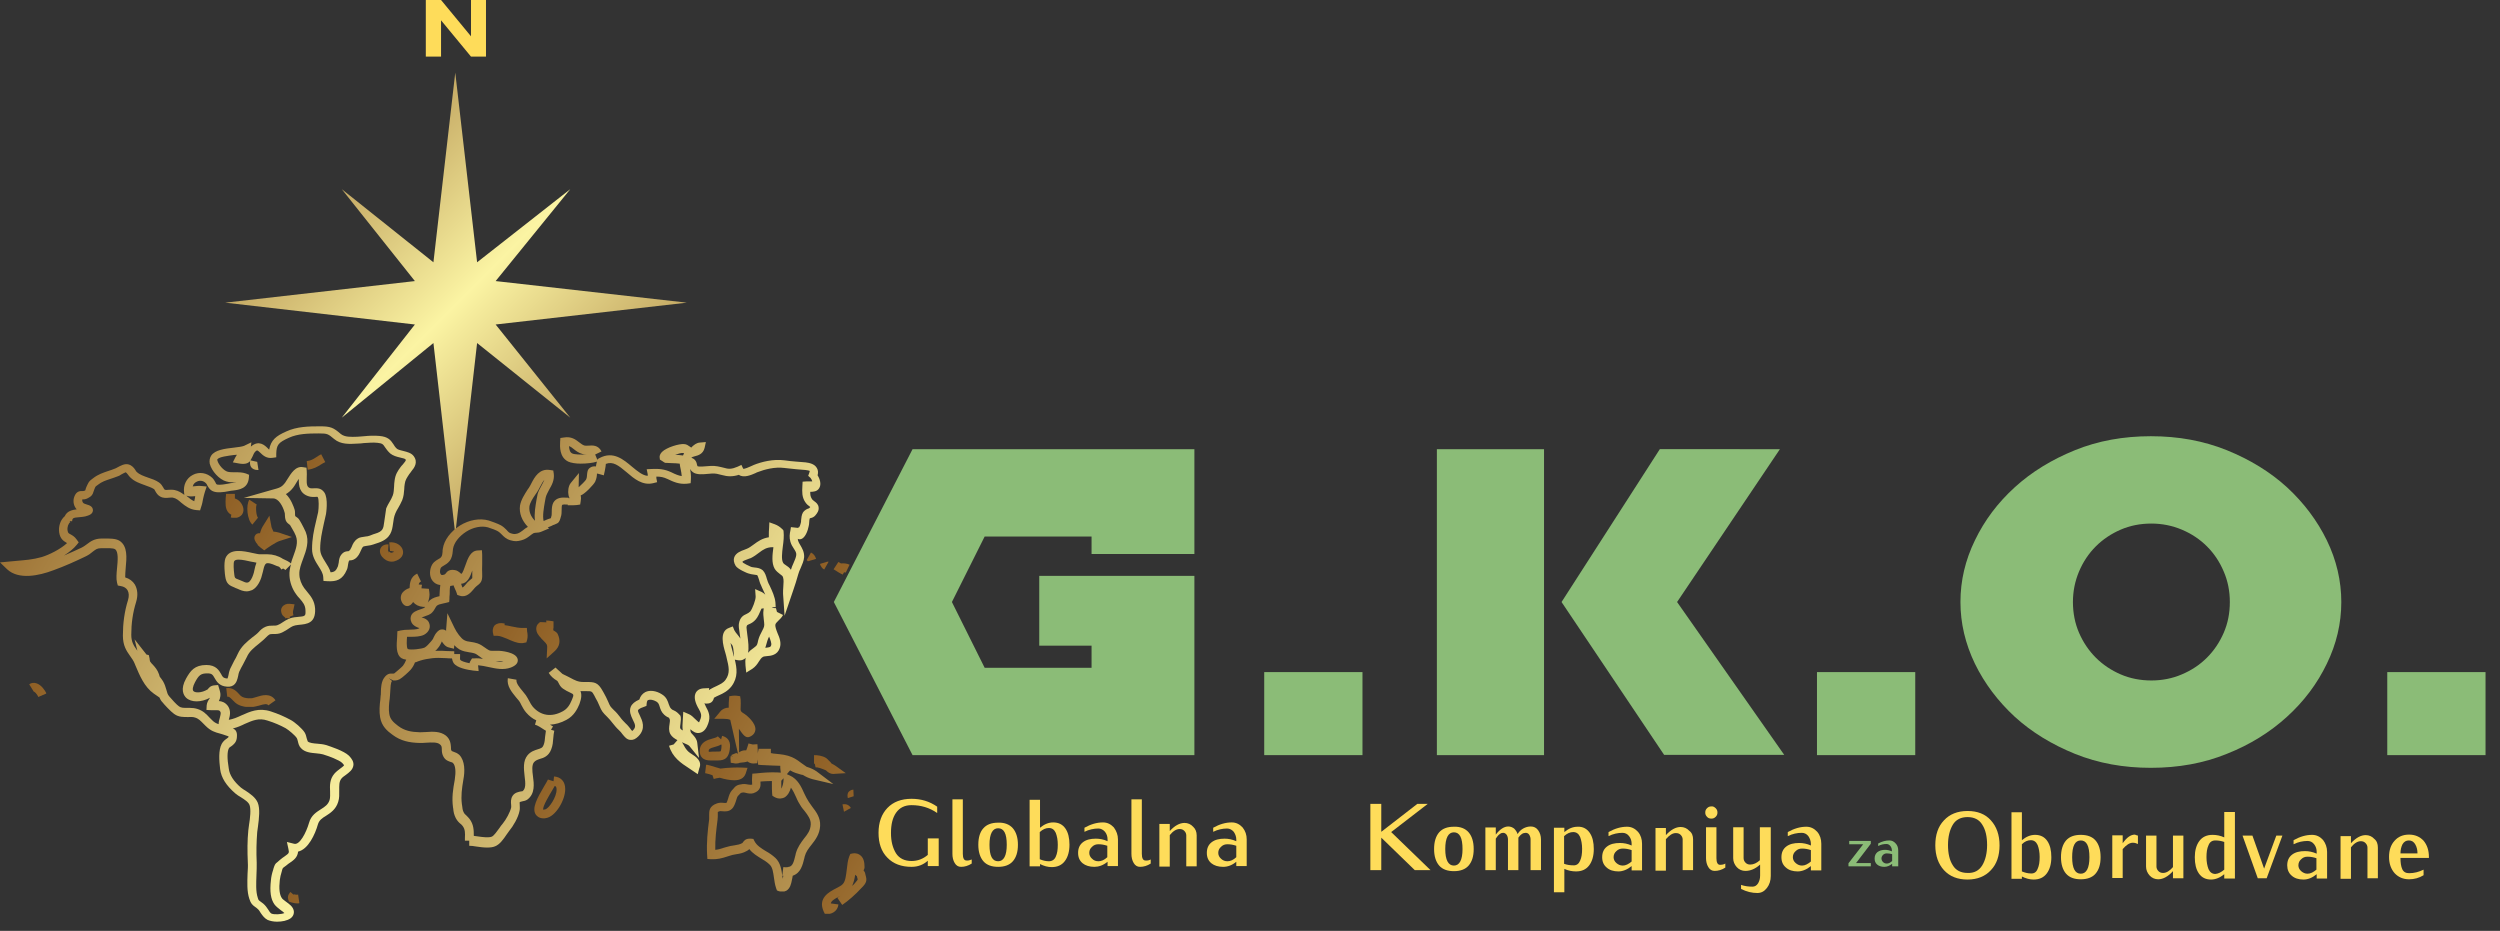 <svg xmlns="http://www.w3.org/2000/svg" xmlns:xlink="http://www.w3.org/1999/xlink" id="Layer_1" x="0px" y="0px" viewBox="0 0 984.6 366.6" style="enable-background:new 0 0 984.6 366.6;" xml:space="preserve"><rect x="0" y="0" width="984.6" height="366.6" fill="#333333" stroke="none"/> <style type="text/css"> .st0{fill:#8BBC77;} .st1{fill:#FEDC5A;} .st2{clip-path:url(#SVGID_00000088812328679315076500000018134809043786553002_);} .st3{clip-path:url(#SVGID_00000183946570511048886700000012861795423980267400_);} .st4{clip-path:url(#SVGID_00000088822287946800781020000003939424044249708208_);} .st5{clip-path:url(#SVGID_00000116942991826629614690000001322178305706826119_);fill:url(#SVGID_00000124129662952848548980000004261847442609021099_);} .st6{clip-path:url(#SVGID_00000065065178388871417390000006513427763797658535_);fill:url(#SVGID_00000067948301907546410620000001843151674612006847_);} .st7{clip-path:url(#SVGID_00000065065224562428607900000014453433624784087985_);fill:url(#SVGID_00000103964160656361347620000016543888570621799864_);} .st8{clip-path:url(#SVGID_00000148635821816366711160000003558312814853863103_);fill:url(#SVGID_00000008832682029639774820000015626058551587187107_);} .st9{clip-path:url(#SVGID_00000046320854585731878110000000069336906303611552_);fill:url(#SVGID_00000078749448263550397010000007495567500002004623_);} .st10{clip-path:url(#SVGID_00000021839645795156441590000000964279871757926036_);fill:url(#SVGID_00000000221706107175803390000010639091223453341882_);} .st11{clip-path:url(#SVGID_00000044148974397424990110000009431759512426830009_);fill:url(#SVGID_00000044171412721680357950000012581638316554523309_);} .st12{clip-path:url(#SVGID_00000083078752756029255620000004047973975240475307_);fill:url(#SVGID_00000163781418912109414840000007029825338044222134_);} .st13{clip-path:url(#SVGID_00000100351195435304803440000017527200144086675870_);fill:url(#SVGID_00000029726856617352580680000011266181546620395169_);} .st14{clip-path:url(#SVGID_00000138574844495955051850000005150156246221136259_);fill:url(#SVGID_00000160879893897407548710000017138714764486052506_);} .st15{clip-path:url(#SVGID_00000156568802542278545810000005519647683785185470_);fill:url(#SVGID_00000135682378459994573090000014757134422461295751_);} .st16{clip-path:url(#SVGID_00000013878232489562625050000008495122895455335304_);fill:url(#SVGID_00000041262280691712854740000007540057078536769212_);} .st17{clip-path:url(#SVGID_00000017485029705095121370000012784520638428327318_);fill:url(#SVGID_00000168805389101201015390000018375222198084070581_);} .st18{clip-path:url(#SVGID_00000081643511697691559260000017324466967865616016_);fill:url(#SVGID_00000108991274205513741180000013132248726879450243_);} .st19{clip-path:url(#SVGID_00000024000936439571679950000016112364245633102218_);fill:url(#SVGID_00000010296612772971808360000008735016411334520252_);} .st20{clip-path:url(#SVGID_00000035526763544769021150000006933318240894973312_);fill:url(#SVGID_00000035509294324016208360000017272129882271382196_);} .st21{clip-path:url(#SVGID_00000099643911619167923730000015921441489192246413_);fill:url(#SVGID_00000124130546504284690630000000826902251208316846_);} .st22{clip-path:url(#SVGID_00000008121702534216455880000012557144176301486002_);fill:url(#SVGID_00000162334294111788809670000005708775428727351450_);} .st23{clip-path:url(#SVGID_00000124156684055076928410000016366074928532737930_);fill:url(#SVGID_00000092448953252331361160000015696186211975052694_);} .st24{clip-path:url(#SVGID_00000099624535387871206980000003569167509920641171_);fill:url(#SVGID_00000138568712054197733420000011992467969943268241_);} .st25{clip-path:url(#SVGID_00000180367177771688477460000013243003404456119464_);fill:url(#SVGID_00000086670339490073013200000010210286453372658580_);} .st26{clip-path:url(#SVGID_00000148634779220679854960000012293693657160518529_);fill:url(#SVGID_00000178922413043676530840000009522988190280814745_);} .st27{clip-path:url(#SVGID_00000066507311793402892620000018216788212558659971_);fill:url(#SVGID_00000154388776215822861800000006101282538780269747_);} .st28{clip-path:url(#SVGID_00000107551990880915318540000003278613609025975994_);fill:url(#SVGID_00000162335892447080803920000006188534326180584381_);} .st29{clip-path:url(#SVGID_00000181072208150941234680000011615999079882666174_);fill:url(#SVGID_00000073699373994884334760000003008673990337093767_);} </style> <g> <polygon class="st0" points="409.3,254.3 409.3,226.8 470.4,226.8 470.4,297.4 359.4,297.4 328.4,237.1 359.4,176.9 470.4,176.9 470.4,218.2 429.9,218.2 429.9,211.3 387.8,211.3 374.9,237.1 387.8,263 429.9,263 429.9,254.3 "></polygon> <rect x="497.9" y="264.7" class="st0" width="38.7" height="32.7"></rect> <path class="st0" d="M660.5,237.1l42.2,60.2h-47.3l-40.4-60.2l38.7-60.2H701L660.5,237.1z M608.1,176.9v120.5h-42.2V176.9H608.1z"></path> <rect x="715.6" y="264.7" class="st0" width="38.7" height="32.7"></rect> <path class="st0" d="M922.1,237.1c0,8.4-1.9,16.5-5.7,24.3c-3.8,7.9-9,14.8-15.7,20.9c-6.7,6.1-14.6,11-23.7,14.6 c-9.1,3.7-19.1,5.5-29.9,5.5c-10.8,0-20.7-1.8-29.9-5.5c-9.1-3.7-17-8.5-23.7-14.6c-6.6-6.1-11.9-13.1-15.7-20.9 c-3.8-7.9-5.7-16-5.7-24.3c0-8.4,1.9-16.5,5.7-24.3c3.8-7.9,9-14.8,15.7-20.9c6.7-6.1,14.6-10.9,23.7-14.6 c9.1-3.7,19.1-5.5,29.9-5.5c10.8,0,20.7,1.8,29.9,5.5c9.1,3.7,17,8.5,23.7,14.6c6.6,6.1,11.9,13.1,15.7,20.9 C920.2,220.6,922.1,228.8,922.1,237.1z M878.2,237.1c0-4.3-0.8-8.3-2.4-12c-1.6-3.8-3.8-7.1-6.6-9.9c-2.8-2.8-6.1-5-9.9-6.6 c-3.8-1.6-7.8-2.4-12-2.4c-4.4,0-8.4,0.8-12.1,2.4c-3.7,1.6-7,3.8-9.8,6.6c-2.8,2.8-5,6.1-6.6,9.9c-1.6,3.8-2.4,7.8-2.4,12 c0,4.3,0.8,8.4,2.4,12.1c1.6,3.7,3.8,7,6.6,9.8c2.8,2.8,6.1,5,9.8,6.6c3.7,1.6,7.8,2.4,12.1,2.4c4.2,0,8.3-0.8,12-2.4 c3.8-1.6,7.1-3.8,9.9-6.6c2.8-2.8,5-6.1,6.6-9.8C877.4,245.5,878.2,241.5,878.2,237.1z"></path> <rect x="940.2" y="264.7" class="st0" width="38.7" height="32.7"></rect> <path class="st1" d="M369.7,330.1v11h-4.3v-2.1c-1.8,1.6-3.9,2.4-6.4,2.4c-4,0-7.2-1.2-9.5-3.6c-2.4-2.4-3.5-5.7-3.5-9.8 c0-4.1,1.2-7.4,3.5-9.8c2.3-2.4,5.5-3.6,9.5-3.6c3.7,0,7.1,1,10.1,3.1v2.5c-3-2.1-6.4-3.1-10.1-3.1c-2.7,0-4.7,1-6.1,3 c-1.4,2-2,4.7-2,8c0,3.3,0.7,5.9,2,8c1.3,2,3.4,3,6.1,3c2.4,0,4.5-0.8,6.4-2.4v-6.5H369.7z"></path> <path class="st1" d="M382.7,338.5v1.6c-1.4,0.9-2.8,1.3-4.2,1.3c-1.1,0-1.9-0.5-2.5-1.5c-0.6-1-0.9-2.2-0.9-3.6v-21.5h4.1v21.5 c0,1.7,0.5,2.6,1.4,2.6C381.3,339,382,338.8,382.7,338.5z"></path> <path class="st1" d="M393.1,339.2c2.2,0,3.4-2.2,3.4-6.5c0-4.4-1.1-6.5-3.4-6.5c-2.2,0-3.4,2.2-3.4,6.5 C389.7,337.1,390.8,339.2,393.1,339.2z M398.9,326.2c1.3,1.5,2,3.7,2,6.5c0,2.9-0.7,5-2,6.5c-1.3,1.5-3.3,2.2-5.8,2.2 c-2.5,0-4.5-0.7-5.8-2.2c-1.3-1.5-2-3.7-2-6.5c0-2.9,0.7-5.1,2-6.5c1.3-1.5,3.3-2.2,5.8-2.2C395.6,323.9,397.6,324.7,398.9,326.2z"></path> <path class="st1" d="M415.8,337.4c0.6-1.3,0.8-2.8,0.8-4.7s-0.3-3.4-0.8-4.7c-0.6-1.3-1.5-1.9-2.7-1.9c-1.2,0-2.4,0.5-3.6,1.6v10.7 c1.2,0.5,2.4,0.8,3.6,0.8C414.3,339.2,415.3,338.6,415.8,337.4z M419.6,326.3c1.1,1.6,1.6,3.7,1.6,6.4c0,2.6-0.6,4.8-1.8,6.4 c-1.2,1.6-2.9,2.4-5.2,2.4c-1.5,0-3-0.4-4.6-1.2v0.9h-4.1v-26.2h4.1v11c1.7-1.4,3.4-2.1,5.2-2.1 C416.9,323.9,418.5,324.7,419.6,326.3z"></path> <path class="st1" d="M436.1,337.6v-4.5c-1.2-0.4-2.3-0.6-3.5-0.6c-1,0-1.8,0.3-2.5,1c-0.7,0.6-1.1,1.4-1.1,2.4 c0,0.9,0.4,1.7,1.1,2.3c0.7,0.7,1.5,1,2.5,1C433.8,339.2,434.9,338.7,436.1,337.6z M440.3,330.6v10.5h-4.1v-1.7 c-1.7,1.4-3.5,2-5.2,2c-1.9,0-3.5-0.5-4.6-1.4c-1.2-1-1.8-2.3-1.8-4.1c0-1.8,0.6-3.2,1.9-4.2c1.3-1,3-1.4,5.1-1.4 c1.5,0,3.1,0.3,4.6,1v-0.7c0-1.1-0.3-2.1-1-3c-0.7-0.8-1.6-1.3-2.6-1.3c-1.8,0-3.7,0.4-5.5,1.3V326c2.5-1.4,4.9-2.1,7.3-2.1 c1.7,0,3.1,0.7,4.3,2C439.7,327.3,440.3,328.8,440.3,330.6z"></path> <path class="st1" d="M453.2,338.5v1.6c-1.4,0.9-2.8,1.3-4.2,1.3c-1.1,0-1.9-0.5-2.5-1.5c-0.6-1-0.9-2.2-0.9-3.6v-21.5h4.1v21.5 c0,1.7,0.5,2.6,1.4,2.6C451.9,339,452.6,338.8,453.2,338.5z"></path> <path class="st1" d="M471.3,329v12.2h-4.1V329c0-0.7-0.3-1.3-0.8-1.8c-0.5-0.5-1.1-0.7-1.8-0.7c-1.3,0-2.6,0.8-3.9,2.4v12.4h-4.1 v-16.8h4.1v2.8c1.9-2.1,3.9-3.2,5.8-3.2c1.3,0,2.5,0.5,3.4,1.5C470.8,326.4,471.3,327.6,471.3,329z"></path> <path class="st1" d="M486.9,337.6v-4.5c-1.2-0.4-2.3-0.6-3.5-0.6c-1,0-1.8,0.3-2.5,1c-0.7,0.6-1.1,1.4-1.1,2.4 c0,0.9,0.4,1.7,1.1,2.3c0.7,0.7,1.6,1,2.5,1C484.6,339.2,485.7,338.7,486.9,337.6z M491,330.6v10.5h-4.1v-1.7c-1.7,1.4-3.4,2-5.2,2 c-1.9,0-3.5-0.5-4.6-1.4c-1.2-1-1.8-2.3-1.8-4.1c0-1.8,0.6-3.2,1.9-4.2c1.3-1,3-1.4,5.1-1.4c1.5,0,3,0.3,4.6,1v-0.7 c0-1.1-0.4-2.1-1-3c-0.7-0.8-1.6-1.3-2.6-1.3c-1.8,0-3.7,0.4-5.5,1.3V326c2.5-1.4,4.9-2.1,7.3-2.1c1.7,0,3.1,0.7,4.3,2 C490.5,327.3,491,328.8,491,330.6z"></path> <g> <defs> <rect id="SVGID_1_" x="88.7" y="26" width="182.3" height="185.2"></rect> </defs> <clipPath id="SVGID_00000149360359278362446880000012272759166921572250_"> <use xlink:href="#SVGID_1_" style="overflow:visible;"></use> </clipPath> <g style="clip-path:url(#SVGID_00000149360359278362446880000012272759166921572250_);"> <defs> <polygon id="SVGID_00000137827853467401872830000005578036998240994448_" points="179.3,210.4 170.7,135.1 134.6,164.5 163.4,127.8 88.7,119.2 163.4,110.7 134.6,74.5 170.7,103.3 179.3,28.6 187.9,103.3 224.6,74.5 195.2,110.7 270.5,119.2 195.2,127.8 224.6,164.5 187.9,135.1 "></polygon> </defs> <clipPath id="SVGID_00000026149251380574965620000005161260826807125901_"> <use xlink:href="#SVGID_00000137827853467401872830000005578036998240994448_" style="overflow:visible;"></use> </clipPath> <g style="clip-path:url(#SVGID_00000026149251380574965620000005161260826807125901_);"> <defs> <rect id="SVGID_00000091011784686269915020000014729455101100679356_" x="-22.4" y="-270.3" width="1068.2" height="1068.2"></rect> </defs> <clipPath id="SVGID_00000115476875104881806990000012310434730487225764_"> <use xlink:href="#SVGID_00000091011784686269915020000014729455101100679356_" style="overflow:visible;"></use> </clipPath> <g style="clip-path:url(#SVGID_00000115476875104881806990000012310434730487225764_);"> <defs> <polygon id="SVGID_00000091002355206654228820000018310368586867142278_" points="179.3,210.4 170.7,135.1 134.6,164.5 163.4,127.8 88.7,119.2 163.4,110.7 134.6,74.5 170.7,103.3 179.3,28.6 187.9,103.3 224.6,74.5 195.2,110.7 270.5,119.2 195.2,127.8 224.6,164.5 187.9,135.1 "></polygon> </defs> <clipPath id="SVGID_00000127753271419080050420000007287460899487255456_"> <use xlink:href="#SVGID_00000091002355206654228820000018310368586867142278_" style="overflow:visible;"></use> </clipPath> <linearGradient id="SVGID_00000059988397615253978650000002895974853080552841_" gradientUnits="userSpaceOnUse" x1="1049.434" y1="-605.837" x2="1619.156" y2="-1175.558" gradientTransform="matrix(-0.319 0 0 0.319 605.434 403.795)"> <stop offset="0" style="stop-color:#8F5F25"></stop> <stop offset="0.5" style="stop-color:#FBF4A3"></stop> <stop offset="1" style="stop-color:#8F5F25"></stop> </linearGradient> <rect x="88.7" y="28.6" style="clip-path:url(#SVGID_00000127753271419080050420000007287460899487255456_);fill:url(#SVGID_00000059988397615253978650000002895974853080552841_);" width="181.8" height="181.8"></rect> </g> </g> </g> </g> <g> <defs> <path id="SVGID_00000080887939570481500790000017403834377449096633_" d="M101,221.6c-0.4,1-0.6,2-0.8,2.9 c-0.1,0.7-0.3,1.3-0.5,1.9c-0.4,1.3-1.2,2.6-1.8,2.9c-0.7,0.3-1.1,0.2-2.4-0.4c-0.4-0.2-0.7-0.3-1.2-0.5l-0.5-0.2 c-1.3-0.5-1.3-0.5-1.5-1.7c-0.3-2.1-0.4-4.7-0.1-5.4c0.2-0.5,0.9-0.7,1.8-0.7c1.5,0,3.5,0.5,4.9,0.8 C99.7,221.3,100.4,221.5,101,221.6z M151.3,205.7c-0.3,2.5-0.5,3.6-3.6,4.5c-0.4,0.1-0.9,0.3-1.4,0.5c-0.5,0.2-1,0.4-1.5,0.5 c-0.2,0-0.5,0.1-0.8,0.1c-1.3,0.2-2.4,0.3-3.1,0.8c-1.4,0.9-2,2.2-2.4,3.3c-0.4,0.8-0.6,1.4-1.3,1.7c-0.6,0-1.8,0-2.9,1.5 c-0.6,0.8-0.8,1.9-0.9,3c-0.1,0.5-0.2,1.1-0.3,1.4c-0.7,1.7-1.3,2.3-2.9,2.4c-0.4-1.5-1.3-2.8-2.1-4.1c-1-1.6-2-3.1-2-5.1 c0-3.5,0.7-6.5,1.4-9.8c0.3-1.3,0.6-2.6,0.9-4c0-0.1,1-6.1-0.7-8.5c-1.3-1.8-2.9-1.6-4-1.6c-0.5,0-0.9,0.1-1.4,0 c-1.4-0.4-1.6-1.3-1.5-4.3c0-0.8,0.1-1.7,0-2.5l-0.1-1.3l-1.3-0.2c-3-0.6-4.8,2.5-6.2,4.7c-0.3,0.5-0.6,1-0.9,1.4 c-1.4,1.8-2.1,2-5.1,2.8l-11.2,3.2l11.6,0.2c2.1,0,3.8,3,4.5,5.6c0.1,0.2,0.1,0.6,0.1,0.9c0,0.7,0.1,1.5,0.4,2.3 c0.4,0.8,1,1.2,1.4,1.5c0.1,0.1,0.3,0.2,0.3,0.3l0.7,1.2c0.6,1,1.2,2.1,1.5,2.9c1,2.6,0.1,5.1-1,8.1c-0.3,0.9-0.7,1.8-0.9,2.8 c-0.8-0.7-2-1.3-3.2-1.8c-1.8-1.2-4-1.8-6-1.8c-0.7,0-1.4,0-2,0l-1.1,0c-0.6,0-1.7-0.3-2.8-0.5c-3.6-0.8-9-2-10.7,2 c-0.8,2-0.2,6.7-0.1,7.2c0.4,3,1.7,3.6,3.7,4.4l0.4,0.2c0.4,0.1,0.7,0.3,1,0.4c0.9,0.4,2,0.9,3.3,0.9c0.7,0,1.4-0.2,2.2-0.5 c2.2-1.1,3.3-4,3.6-4.9c0.2-0.7,0.4-1.5,0.6-2.2c0.6-2.8,1-3.5,1.9-3.5c0.7,0,1.3,0.2,1.9,0.4c0.4,0.2,1,0.4,1.7,0.7 c0.3,0.1,0.6,0.2,0.9,0.3c0.4,0.3,0.7,0.7,0.9,1.1l0.7-0.4c0.4,0.2,0.7,0.4,0.9,0.6l2.2-2.2c-0.4,1.4-0.7,2.9-0.6,4.4 c0.1,2.5,1.1,5.3,2.6,7.3c0.4,0.6,0.9,1.2,1.4,1.7c1.3,1.5,2.2,2.6,2.3,4.5c0.1,2.5,0.1,2.5-3.3,2.8c-2.9,0.2-4.1,1.1-5.4,1.9 c-0.6,0.4-1.3,0.9-2.3,1.3c-0.5,0.2-1.1,0.2-1.8,0.2c-0.8,0-1.8,0-2.8,0.4c-1.3,0.5-2.2,1.4-2.9,2.2c-0.3,0.3-0.7,0.7-1.1,1 l-1.3,1c-2.1,1.7-4.4,3.5-5.8,6.6c-0.5,1.1-0.9,1.9-1.4,2.7c-0.5,1-1,2-1.6,3.2c-0.3,0.8-0.5,1.6-0.6,2.3 c-0.1,0.5-0.3,1.3-0.4,1.4c0,0-0.2,0.1-0.9-0.1c-0.8-0.2-1.1-0.6-1.6-1.6c-0.8-1.4-2-3.6-5.8-3.6h0c-4.7,0-6.3,2.3-8,5.3 c-2.4,4.3-1,6.6,0,7.6c2,1.9,5.9,1.9,9.4,0c-0.1,0.2-0.2,0.3-0.3,0.5c-0.4,0.6-0.9,1.4-1,2.5l-0.1,1.8l1.8,0.1c0.6,0,1.1,0,1.6,0 c1.4,0,1.7,0,2,0.5c0.4,0.5,0.2,1.1-0.1,2.4c-0.2,0.8-0.5,1.6-0.5,2.6c-1-0.3-1.9-0.8-2.8-1.8c-0.3-0.3-0.5-0.5-0.8-0.8 c-1.2-1.3-2.5-2.7-4.8-3.4c-1-0.3-1.9-0.4-2.8-0.4c-0.3,0-0.7,0-1,0c-1.6,0-2.6,0-3.4-0.6c-0.9-0.6-2.9-2.8-3.9-4 c-0.6-0.7-0.8-1.5-1.1-2.6c-0.3-1-0.6-2.1-1.3-3.3c-0.4-0.6-0.8-1.2-1.3-1.8c-0.1-0.3-0.2-0.7-0.3-1c-0.6-1.7-1.5-2.7-2.4-3.7 c-0.4-0.4-0.8-0.8-1.1-1.3c-0.1-0.4-0.2-0.8-0.2-1.2l-0.3-1.3l-0.9-0.2l-4.7-6l1.1,4.5c-0.1-0.1-0.1-0.2-0.2-0.3 c-1.2-1.7-2.2-3.1-2.2-6c0-4.5,0.6-8.7,1.9-12.9c0.8-2.6,0.6-5-0.5-6.9c-0.8-1.3-2.1-2.3-3.8-2.8c0-1.1,0.1-2.4,0.2-3.7 c0.4-4.1,0.8-8.6-2.4-10.7c-1.6-1-4.1-0.9-6.1-0.9l-1,0c-2.7,0-4.3,1.1-5.6,2.1c-0.7,0.5-1.3,1-2.3,1.5c-2.3,1.1-4.6,2.1-6.9,3.1 c2-1.3,3.8-2.7,5-4.2l0.8-1l-0.8-1.1c-0.8-1.2-1.8-1.7-2.5-2.1c-0.8-0.4-0.9-0.5-1.1-1.5c-0.2-1.3,0.3-2.7,1.1-3.3l-0.3-0.4 l1,0.1c0.1-1.3,0.4-1.4,2.7-1.6c0.8-0.1,1.6-0.1,2.4-0.3c1.4-0.4,3-0.8,3.1-2.4c0-1.5-1.3-2-2.4-2.3c-0.4-0.1-1.2-0.4-1.4-0.6 c-0.3-0.3-0.5-0.9-0.4-1.3c0,0,0-0.1,0-0.1c0.5,0,1.3,0,2.2-0.5c1.6-0.8,1.9-1.5,2.2-2.5c0.1-0.2,0.2-0.5,0.4-1.1 c0.4-1,0.4-1,1-1.4l0.4-0.3c1.5-1.2,3.1-1.7,4.9-2.3c1-0.3,2-0.7,3.1-1.1c0.3-0.1,0.7-0.3,1.1-0.6c0.5-0.3,1.5-0.8,1.8-0.9 c0.2,0.1,0.4,0.3,0.8,0.8c0.3,0.5,0.7,0.9,1.1,1.3c1.6,1.6,3.8,2.3,5.7,3c1.3,0.5,2.6,0.9,3.5,1.5c0.2,0.1,0.4,0.5,0.6,0.9 c0.4,0.7,0.9,1.5,1.8,2c1.3,0.8,2.6,0.6,3.7,0.5c0.5,0,1.1-0.1,1.4,0c1.2,0.2,2.2,1,3.3,2c1.6,1.3,3.4,2.7,6,2.9l1.4,0.1l0.4-1.3 c0.4-1.1,0.6-2.2,0.8-3.3c0.2-0.9,0.4-1.8,0.7-2.7l0.7-2.1l-2.2-0.2c-0.9-0.1-1.8,0-2.6,0.1c-0.2,0-0.4,0-0.7,0.1 c0.2-1,0.9-1.6,1.6-1.9c0.9-0.5,2.4-0.6,3.6,0.6c0.2,0.2,0.4,0.5,0.5,0.8c0.4,0.7,0.9,1.7,2.1,2.3c1.6,0.8,4.2,0.5,6.6,0 c0.5-0.1,1-0.2,1.4-0.2c2.5-0.3,5.9-0.8,6.3-4.9l0.1-1.3l-1.2-0.5c-1.4-0.5-2.8-0.5-4.3-0.5c-1.1,0-2.1,0-2.9-0.2 c-1.6-0.4-3.7-2.8-4.1-4.5c-0.1-0.3,0-0.3,0-0.4c0.7-1,4.3-1.4,6.5-1.7c0.4,0,0.8-0.1,1.2-0.1c-0.2,0.4-0.4,0.7-0.6,1l-1,2 l2.2,0.4c2.5,0.5,3.8,0,4.6-0.9c-0.2,1.3,0.2,2.2,0.6,2.6c0.4,0.4,1.1,0.9,2.3,0.9c0.1,0,0.3,0,0.4,0l-0.5-3.2l-2.7-0.6 c0.4-0.5,0.6-1.1,0.9-1.6c0.3-0.7,0.5-1.3,1.1-1.9c0.7-0.6,0.7-0.6,1.9,0.5c1,1,2.5,2.4,4.9,2l1.4-0.2l0-1.4 c0.1-3.5,0.8-4.4,5-6.3c3.5-1.6,7.6-1.7,11.8-1.7c3.4,0,3.6,0.2,6,2.2c2.6,2.2,6,2,9.3,1.8c0.8,0,1.6-0.1,2.4-0.2 c1.8-0.1,3.7-0.3,5.4-0.1c1.9,0.2,2.2,0.6,2.9,1.7c0.5,0.7,1.1,1.6,2.1,2.5c1.1,0.9,2.6,1.3,3.9,1.6c0.7,0.2,1.9,0.4,2.1,0.7 c0.2,0.3,0.3,0.4-0.8,1.7c-0.2,0.3-0.5,0.6-0.7,0.8l-0.4,0.5c-1.1,1.5-2.1,2.9-2.4,5.4c-0.1,0.8-0.2,1.6-0.2,2.4 c-0.1,1.2-0.1,2.3-0.5,3.4c-0.4,1-0.8,1.8-1.3,2.6c-0.5,0.8-0.9,1.6-1.3,2.5C151.7,202.7,151.5,204.4,151.3,205.7z M74.1,195.4 c1,0.2,2,0.1,2.8,0c-0.1,0.2-0.1,0.5-0.1,0.7c-0.1,0.4-0.2,0.9-0.3,1.3c-1-0.4-1.8-1.1-2.8-1.9c-0.1-0.1-0.2-0.2-0.3-0.3 L74.1,195.4z M90.1,294.8c0.2-0.4,0.5-0.6,1-0.9c0.8-0.6,2.1-1.5,2.2-3.6c0.1-1,0.1-2.8-1.6-3.4c1.7-0.4,3.3-1.1,4.7-1.8 c3-1.3,5.5-2.5,9-1.3c2.6,0.8,5.1,1.9,7.1,3c1.2,0.7,3.7,2.8,4.4,3.9c0.1,0.2,0.3,0.7,0.4,1.2c0.2,0.8,0.4,1.9,1.2,2.7 c1.5,1.7,3.9,1.9,6.1,2.1c1,0.1,1.9,0.2,2.6,0.4c2.3,0.7,6.4,2.2,7.6,3.4c0.6,0.6,0.7,0.9,0.7,0.9c-0.1,0.3-1,0.9-1.5,1.3 c-0.8,0.6-1.6,1.2-2.3,2c-1.9,2.2-1.8,4.7-1.7,7c0,1.2,0.1,2.4-0.2,3.4c-0.6,1.8-1.8,2.6-3.4,3.6c-1.7,1.1-3.9,2.4-4.7,5.4 c-1.1,3.8-3.7,8.9-5.9,8.2l-2.8-0.7l0.6,2.8c0.4,1.6,0.1,1.7-1.4,2.8c-0.6,0.4-1.3,0.9-2,1.5c-0.4,0.4-0.7,0.6-0.9,0.8 c-1,0.7-1.1,1.1-1.6,2.6l-0.1,0.4c-0.5,1.5-0.8,2.9-0.9,4.2c-0.5,4.4-0.1,7.4,1.4,9.5c0.6,0.8,1.5,1.5,2.4,2.2 c0.5,0.3,1.2,0.9,1.5,1.2c-1.1,0.5-4,0.7-5.1,0.2c-0.4-0.2-0.9-0.9-1.3-1.6c-0.5-0.8-1.1-1.6-1.9-2.3c-0.5-0.4-0.9-0.7-1.2-0.9 c-0.7-0.5-0.7-0.5-1-1.5c-0.8-2.4-0.6-5.6-0.5-8.8c0.1-1.7,0.1-3.4,0.1-4.9c-0.2-4.2-0.1-8.3,0.2-12.1c0.1-0.6,0.2-1.3,0.3-2.2 c0.4-3.1,0.9-7-0.1-9.4c-0.9-2.1-3-3.5-4.8-4.7c-0.7-0.4-1.3-0.8-1.8-1.2c-2.9-2.5-4.5-5-4.8-7.5C89.4,298.6,89.5,296,90.1,294.8 z M154.8,206.2c0.2-1.3,0.3-2.6,0.9-4c0.3-0.8,0.7-1.4,1.1-2.1c0.5-0.9,1.1-1.9,1.6-3.1c0.6-1.5,0.7-3,0.8-4.3 c0-0.7,0.1-1.4,0.2-2.1c0.2-1.6,0.9-2.5,1.8-3.9l0.4-0.5c0.1-0.2,0.3-0.4,0.5-0.7c1-1.2,2.7-3.4,0.8-5.9c-0.9-1.2-2.5-1.6-4.1-2 c-0.9-0.2-2-0.5-2.4-0.8c-0.7-0.6-1.1-1.2-1.5-1.9c-1.1-1.7-2.2-2.9-5.4-3.2c-2.1-0.2-4.1-0.1-6.1,0.1c-0.8,0.1-1.5,0.1-2.6,0.2 c-2.6,0.1-5,0.2-6.6-1.1c-2.9-2.5-4-3-8.2-3c-4.4,0-9.1,0.1-13.2,2c-4.1,1.8-6.1,3.4-6.8,7.2c-0.2-0.2-0.4-0.4-0.6-0.6 c-1.1-1.1-3.4-3.3-6.5-0.7c0,0-0.1,0.1-0.1,0.1l0.2-1.7l-2.9,1.4c-0.7,0.3-2.4,0.5-4,0.7c-3.6,0.4-7.4,0.9-8.9,3.1 c-0.6,0.9-0.8,2-0.6,3.2c0.7,2.9,3.8,6.3,6.5,7c1.3,0.4,2.6,0.4,3.9,0.3c0,0,0.1,0,0.1,0c-0.4,0.1-0.9,0.2-1.6,0.3 c-0.5,0.1-1,0.1-1.7,0.3c-3.1,0.6-4.1,0.4-4.4,0.3c-0.2-0.1-0.4-0.3-0.6-0.9c-0.3-0.5-0.6-1.1-1.2-1.7c-2.1-2-5.1-2.5-7.6-1.2 c-2.6,1.3-3.9,4.1-3.5,7l0.1,0.9c-1.1-0.8-2.3-1.6-3.8-1.9c-0.9-0.2-1.7-0.1-2.4-0.1c-0.7,0.1-1.3,0.1-1.6-0.1 c-0.1-0.1-0.4-0.5-0.5-0.8c-0.4-0.6-0.8-1.4-1.7-2c-1.3-0.9-2.8-1.4-4.3-1.9c-1.7-0.6-3.4-1.2-4.4-2.2c-0.3-0.2-0.4-0.5-0.6-0.8 c-0.5-0.8-1.3-1.8-2.7-2.2c-1.5-0.4-3.1,0.5-4.4,1.2c-0.3,0.2-0.6,0.3-0.8,0.4c-0.9,0.4-1.9,0.7-2.8,1c-2,0.7-4,1.3-6,2.9 l-0.4,0.3c-1.2,0.9-1.3,1.2-2.1,2.9c-0.2,0.5-0.4,0.9-0.5,1.5c0,0-0.1,0.1-0.4,0.2c-0.3,0.1-0.5,0.1-0.8,0.1 c-1.7-0.1-2.7,0.7-3.3,2.7c-0.4,1.6,0,3.3,1.1,4.5c-1.6,0.2-3.8,0.6-4.7,2.7c-1.9,1.6-2.5,4.3-2.2,6.4c0.4,2.6,1.8,3.4,2.8,4 c0.1,0.1,0.2,0.1,0.3,0.2c-2.6,2.4-7,4.6-10,5.5c-3.5,1-6.6,1.2-10,1.5L0,221.5l2.8,2.7c4.5,4.2,12.4,2.6,18.2,0.4 c4.7-1.7,8.4-3.4,12.6-5.4c1.3-0.6,2.2-1.3,2.9-1.9c1.2-0.9,1.7-1.4,3.4-1.4c0.3,0,0.7,0,1.2,0c1.1,0,3.5-0.1,4.2,0.4 c1.4,0.9,1.1,4.5,0.8,7.4c-0.2,2.2-0.4,4.2,0,5.8l0.3,1.1l1.1,0.2c1.3,0.2,2.2,0.8,2.7,1.6c0.6,1,0.7,2.4,0.2,4 c-1.4,4.5-2,9.1-2,13.9c0,4,1.4,6,2.8,8c0.7,1,1.4,1.9,1.9,3.2l0.2,0.5c1.7,4,3.5,8.5,7.3,11.2l2.2,1.5c0.3,0.7,0.6,1.3,1.2,1.9 c0.7,0.9,3.2,3.6,4.6,4.6c1.8,1.3,3.8,1.2,5.5,1.2c1,0,1.9-0.1,2.7,0.2c1.4,0.4,2.2,1.3,3.3,2.4c0.3,0.3,0.6,0.6,0.9,0.9 c2,2,3.7,2.5,5.6,3c0.8,0.2,1.6,0.5,2.5,0.8c0.3,0.1,0.6,0.2,0.9,0.3c0,0,0,0,0,0c0,0.4,0,0.4-0.7,0.9c-0.6,0.4-1.4,1-2,2.1 c-1.3,2.5-1,6.6-0.6,9.9c0.4,3.4,2.4,6.5,6,9.6c0.6,0.5,1.3,1,2.2,1.5c1.4,0.9,3,1.9,3.4,3.1c0.6,1.6,0.2,5.2-0.2,7.6 c-0.1,0.9-0.2,1.7-0.3,2.3c-0.4,4-0.4,8.3-0.2,12.6c0.1,1.4,0,2.9-0.1,4.5c-0.1,3.4-0.3,6.9,0.7,9.9c0.6,1.9,1.2,2.4,2.3,3.2 c0.3,0.2,0.6,0.4,1,0.8c0.4,0.3,0.8,0.9,1.2,1.6c0.7,1,1.5,2.1,2.7,2.7c0.9,0.4,2.3,0.7,3.7,0.7c2,0,4-0.4,5.3-1.3 c1-0.7,1.5-1.8,1.3-3c-0.3-1.6-1.7-2.6-3.1-3.6c-0.6-0.5-1.4-1-1.6-1.4c-0.9-1.3-1.2-3.7-0.8-7.1c0.1-1,0.4-2.2,0.8-3.5l0.1-0.4 c0.1-0.4,0.2-0.7,0.4-0.9c0.3-0.2,0.6-0.5,1.2-0.9c0.6-0.5,1.1-0.9,1.6-1.2c1.3-0.9,2.9-2,3.1-4.3c4-0.9,6.7-6.8,7.8-10.7 c0.5-1.7,1.7-2.5,3.2-3.4c1.7-1.1,3.9-2.5,4.8-5.5c0.5-1.5,0.4-3,0.4-4.5c0-1.9-0.1-3.5,0.9-4.7c0.4-0.5,1-0.9,1.7-1.4 c1.3-1,2.8-2,3-3.9c0.1-1.2-0.5-2.4-1.8-3.7c-2-1.9-7.2-3.6-9.1-4.2c-1-0.3-2.2-0.4-3.3-0.5c-1.5-0.1-3.2-0.3-3.8-0.9 c-0.1-0.2-0.3-0.8-0.4-1.2c-0.2-0.7-0.3-1.5-0.8-2.3c-1-1.6-4-4.2-5.6-5c-2.2-1.2-4.9-2.4-7.7-3.3c-4.8-1.6-8.3,0.1-11.5,1.5 c-1.7,0.8-3.3,1.5-5.1,1.8c0,0,0,0,0,0c0.4-1.4,1-3.4-0.3-5.4c-1.1-1.5-2.4-1.9-3.6-2c0.1-0.3,0.3-0.6,0.4-1 c0.4-1.5,0.2-2.2-0.1-3.3l-0.6-2l-1.3,0.1c-1.6,0.1-2.3,0.9-2.8,1.6c-2.5,1.5-4.9,1.4-5.6,0.7c-0.5-0.5-0.3-1.8,0.6-3.5 c1.5-2.8,2.3-3.5,4.9-3.5c0,0,0,0,0,0c1.8,0,2.1,0.6,2.8,1.8c0.7,1.2,1.6,2.8,3.9,3.3c1.5,0.3,2.6,0.2,3.5-0.4 c1.3-0.9,1.6-2.4,1.9-3.7c0.1-0.6,0.2-1.1,0.4-1.6c0.5-1.1,1-2,1.5-2.9c0.5-0.9,0.9-1.8,1.5-2.9c1-2.3,2.8-3.7,4.8-5.3 c0.4-0.4,0.9-0.7,1.3-1.1c0.5-0.4,0.9-0.8,1.3-1.2c0.6-0.6,1.1-1.1,1.7-1.4c0.4-0.1,0.9-0.1,1.5-0.1c0.9,0,2.1,0,3.3-0.6 c1.2-0.6,2-1.1,2.7-1.6c1.2-0.8,1.8-1.2,3.8-1.4c3.3-0.3,6.8-0.6,6.5-6.4c-0.2-3.1-1.7-4.9-3.1-6.6c-0.4-0.5-0.8-1-1.2-1.5 c-1.1-1.5-1.9-3.6-1.9-5.4c-0.1-2,0.7-4,1.5-6.2c1.2-3.2,2.5-6.8,1-10.5c-0.4-1-1.1-2.2-1.7-3.4l-0.7-1.2 c-0.4-0.7-0.9-1.1-1.4-1.4c-0.1-0.1-0.3-0.2-0.3-0.2c-0.1-0.1-0.1-0.6-0.1-0.9c0-0.6,0-1.2-0.2-1.8c-0.4-1.2-1.4-4.1-3.4-6 c1-0.6,1.9-1.3,2.9-2.6c0.3-0.4,0.7-1,1.1-1.7c0.4-0.7,0.8-1.3,1.1-1.7c-0.1,2.6,0.2,5.8,4,6.9c1,0.3,1.9,0.2,2.5,0.2 c0.8-0.1,0.8-0.1,1,0.2c0.4,0.7,0.4,4,0.1,5.8c-0.3,1.3-0.6,2.6-0.9,3.9c-0.8,3.3-1.5,6.7-1.5,10.6c0,2.9,1.4,5,2.6,6.9 c0.9,1.4,1.7,2.7,1.8,4.1l0.1,1.6l1.6,0.1c3.5,0.2,5.9-0.5,7.6-4.5c0.3-0.6,0.4-1.5,0.5-2.2c0.1-0.5,0.2-1.2,0.5-1.5 c0.5,0,1.3,0,2.2-0.6c1.3-0.9,1.8-2.1,2.3-3.2c0.4-0.9,0.6-1.4,1.1-1.7c0.3-0.1,1.2-0.2,1.7-0.3c0.5-0.1,0.9-0.1,1.2-0.2 c0.6-0.1,1.2-0.4,1.9-0.6c0.4-0.1,0.8-0.3,1.2-0.4C154,212,154.4,209,154.8,206.2z"></path> </defs> <clipPath id="SVGID_00000159429956357638147450000013101750967611867804_"> <use xlink:href="#SVGID_00000080887939570481500790000017403834377449096633_" style="overflow:visible;"></use> </clipPath> <linearGradient id="SVGID_00000043448173022995483170000012795525110345959306_" gradientUnits="userSpaceOnUse" x1="38.151" y1="1287.472" x2="323.017" y2="1124.25" gradientTransform="matrix(1.198 0 0 -1.198 -67.502 1748.057)"> <stop offset="0" style="stop-color:#8F5F25"></stop> <stop offset="0.5" style="stop-color:#FBF4A3"></stop> <stop offset="1" style="stop-color:#8F5F25"></stop> </linearGradient> <rect y="167.8" style="clip-path:url(#SVGID_00000159429956357638147450000013101750967611867804_);fill:url(#SVGID_00000043448173022995483170000012795525110345959306_);" width="164.8" height="195.5"></rect> </g> <g> <defs> <path id="SVGID_00000075849448684471979470000005185599894731701166_" d="M214.6,318.8c-0.4,0.1-0.6,0-0.7,0.1 c-0.2-1.4,2.5-5.8,3.5-7.5c0.5-0.8,0.8-1.4,1.1-1.9c0.5,0.2,0.7,0.6,0.7,1.4C219.3,313.9,216.1,318.6,214.6,318.8z M218.2,305.8 l-0.2,1.9l-2.2-0.7c-0.1,0.3-0.8,1.5-1.4,2.5c-2.9,4.9-5,8.8-3.4,11.3c0.5,0.7,1.4,1.5,3.1,1.5c0.3,0,0.6,0,0.9-0.1 c3.8-0.5,7.7-7.2,7.6-11.5C222.6,307.9,221,306,218.2,305.8z"></path> </defs> <clipPath id="SVGID_00000063633223406090641940000000603775460771100041_"> <use xlink:href="#SVGID_00000075849448684471979470000005185599894731701166_" style="overflow:visible;"></use> </clipPath> <linearGradient id="SVGID_00000087394435102832212130000001000738369391736455_" gradientUnits="userSpaceOnUse" x1="168.58" y1="1241.34" x2="453.446" y2="1078.117" gradientTransform="matrix(1.198 0 0 -1.198 6.383 1796.495)"> <stop offset="0" style="stop-color:#8F5F25"></stop> <stop offset="0.5" style="stop-color:#FBF4A3"></stop> <stop offset="1" style="stop-color:#8F5F25"></stop> </linearGradient> <rect x="209.4" y="305.8" style="clip-path:url(#SVGID_00000063633223406090641940000000603775460771100041_);fill:url(#SVGID_00000087394435102832212130000001000738369391736455_);" width="13.4" height="16.5"></rect> </g> <g> <defs> <path id="SVGID_00000088102112077131208400000002827642050172463007_" d="M316.7,330.2c-1.2,1.6-2.6,3.4-3.3,6l-0.1,0.5 c-0.7,2.9-1.1,4.3-2.5,4.7l0-0.1c-0.1,0.1-0.3,0.1-0.4,0.2c-0.5,0.1-1.2,0.1-1.9,0l-0.4,3.4c0.1,0,0.3,0,0.4,0 c0,0.2-0.1,0.4-0.1,0.6c0,0.2-0.1,0.4-0.1,0.6c-0.1-0.4-0.1-0.8-0.2-1.1c-0.3-2.4-0.7-5.2-2.7-7.1c-1.2-1.1-2.5-2-3.8-2.7 c-1.8-1.1-3.6-2.2-4.5-4l-0.4-0.8l-0.9-0.1c-0.2,0-0.4,0-0.6,0c-1.7,0-2.3,1-2.8,1.7c-1,0.6-1.9,0.7-3,0.9 c-0.6,0.1-1.1,0.2-1.8,0.3c-0.9,0.2-1.8,0.5-2.6,0.7c-1.1,0.4-2.2,0.7-3.3,0.8c-0.1-4,0.4-7.9,0.9-11.8c0.1-0.8,0.1-1.6,0.1-2.2 c0-0.3,0-0.8,0-0.9c0,0,0.1-0.1,0.7-0.3c0.2-0.1,0.7,0,1.1,0c1.1,0.1,2.5,0.2,3.7-0.9c0.9-0.8,1.3-2.1,1.7-3.3 c0.2-0.8,0.5-1.7,0.9-2l0.3-0.3c0.7-0.8,0.7-0.8,1.7-0.9c0.3,0,0.7,0.1,1.1,0.2c0.8,0.2,1.8,0.4,2.8,0.1c3-1,2.9-3,2.8-4.5 c0,0,0,0,0-0.1c1.5-0.1,3-0.2,4.5-0.2c0,0.5,0,0.9,0,1.4c0,1.2,0,2.4,0.1,3.5l0.1,0.9l0.8,0.5c1.8,1,3.2,0.5,3.9,0.2 c1.4-0.8,2.2-2.4,2.6-3.9c0.8,1.1,1.5,2.5,2.1,3.9c0.3,0.6,0.5,1.2,0.8,1.7c0.7,1.3,1.5,2.5,2.4,3.5c1.4,1.8,2.6,3.4,2.5,5.4 C319.2,327,318.1,328.5,316.7,330.2z M307.7,307.5l0.9-1l0,0.4c0,1.5-0.5,3.1-0.9,3.7c0-0.6,0-1.1,0-1.7c0-0.9,0-1.8,0-2.8 L307.7,307.5z M317.6,314.2c-0.3-0.5-0.5-1.1-0.8-1.6c-1.2-2.7-2.6-5.8-5.8-7.2l-1.1-0.5l0.5-0.6c0.2-0.3,0.5-0.6,0.8-0.9 c1.4,0.9,3,1.3,4.4,1.7c0.2,0,0.4,0.1,0.6,0.1c1.1,0.7,2.4,1.3,3.9,1.7l8.1,1.9l-6.6-5c-1.3-0.9-2.6-1.4-3.9-1.8 c-0.6-0.4-1.1-0.8-1.7-1.2c-1.2-0.9-2.5-1.9-4.1-2.6c-2.1-0.9-4.1-1.1-6.1-1.3c-0.8-0.1-1.5-0.1-2.2-0.3l0-1.7h-0.8 c-0.9,0-1.7,0-2.6,0l-1.4,0l-0.3,1.4c-0.1,0.4-0.1,0.8-0.1,1.3c0-0.9,0.1-1.9,0-2.8l-0.1-1.7l-1.7,0.1c-0.1,0-0.3,0-0.2,0 l-1.6-0.4l-0.5,1.6c-0.1,0.4-0.3,0.8-0.4,1.1c-0.2,0-0.4,0-0.7,0c-0.9,0.1-1.6,0.4-2.1,0.8l-0.1-9.3c1.7,2.5,2.7,3.8,4.2,3.2 c1.8-0.7,2.2-2,2.3-2.7c0.3-2.8-3.5-5.8-4.1-6.2c-1.8-1.1-1.8-1.2-1.7-3c0-0.7,0.1-1.6,0-2.7l-0.2-1.4l-1.4-0.2 c-0.4,0-0.8-0.1-1.5,0l-1.4,0.2l-0.1,1.4c-0.1,0.9-0.1,1.8-0.1,2.7v0.4c0,0,0,0,0,0c-1.2,0-2.5,0.5-3.3,1.5l-2.4,2.9l3.7,0 c1.1,0,1.9,0.1,2.6,0.4l3,13.1c-0.1,0.1-0.2,0.2-0.3,0.3c0,0,0,0,0,0l-0.2-0.4l-2.2,0.9l0.8,0.6l-0.3-0.1l-0.6-0.2 c0,0.2-0.2,0.7-0.1,1.3l0.1,1.4l1.3,0.2c0.3,0.1,0.5,0.1,0.8,0.1c0.6,0,1.1-0.1,1.5-0.3c1.2-0.1,2.2-0.2,3-0.5 c0.5,0.4,1.3,0.8,2.3,0.8l1.5-0.1l0.1-1.5c0-0.2,0-0.3,0-0.5c0,0.4,0,0.8,0.1,1.2l0.2,1.4l1.4,0.1c1.4,0.1,2.9,0.1,4.3,0.2 c1,0,2,0.1,3,0.1c0,0,0,0,0,0c0,0.6,0,1.2,0.1,1.8l0.1,0.9l-1.5-0.1c-2.8-0.1-5.6,0.1-8.2,0.4l-1.5,0.1l-0.1,1.5 c-0.1,0.7,0,1.4,0,1.9c0,0.3,0,0.8,0.1,0.8c0,0-0.1,0.1-0.5,0.2c-0.2,0-0.7-0.1-1-0.1c-0.7-0.1-1.4-0.3-2.3-0.2 c-2.2,0.3-2.7,0.6-3.9,2.1l-0.3,0.3c-0.8,0.9-1.2,2.1-1.5,3.2c-0.2,0.6-0.5,1.6-0.7,1.8c-0.2,0.1-0.8,0-1.2,0 c-0.8-0.1-1.6-0.1-2.5,0.2c-3.2,1.1-3.1,3.1-3.1,4.6c0,0.5,0,1,0,1.6c-0.6,4.7-1.1,9.2-0.8,14.2l0.1,1.5l1.5,0.1 c2.4,0.1,4.3-0.4,6.1-1c0.7-0.2,1.5-0.5,2.3-0.7c0.6-0.1,1.1-0.2,1.6-0.3c1.3-0.2,2.5-0.4,4.1-1.3c0.4-0.2,0.6-0.4,0.9-0.7 c1.3,1.7,3.2,2.8,4.8,3.8c1.2,0.7,2.3,1.4,3.2,2.3c1.2,1.1,1.4,3.1,1.7,5.1c0.2,1.4,0.4,2.9,0.9,4.3l0.3,0.8l0.8,0.3 c0.5,0.1,0.9,0.2,1.2,0.2c0.7,0,1.3-0.2,1.7-0.4c1.5-0.9,1.9-2.7,2.2-4.3c0.1-0.5,0.3-1.3,0.3-1.6c3.2-1.1,3.9-4.2,4.6-7l0.1-0.5 c0.5-1.9,1.5-3.2,2.7-4.7c1.5-1.9,3.2-4.1,3.4-7.4c0.2-3.3-1.6-5.6-3.2-7.7C318.8,316.2,318.1,315.2,317.6,314.2z"></path> </defs> <clipPath id="SVGID_00000146501719975382182130000006495647033984547977_"> <use xlink:href="#SVGID_00000088102112077131208400000002827642050172463007_" style="overflow:visible;"></use> </clipPath> <linearGradient id="SVGID_00000072977689378157111330000001561609869679965089_" gradientUnits="userSpaceOnUse" x1="198.318" y1="1246.506" x2="483.184" y2="1083.284" gradientTransform="matrix(1.198 0 0 -1.198 30.164 1785.272)"> <stop offset="0" style="stop-color:#8F5F25"></stop> <stop offset="0.5" style="stop-color:#FBF4A3"></stop> <stop offset="1" style="stop-color:#8F5F25"></stop> </linearGradient> <rect x="278" y="273.8" style="clip-path:url(#SVGID_00000146501719975382182130000006495647033984547977_);fill:url(#SVGID_00000072977689378157111330000001561609869679965089_);" width="50.2" height="77.3"></rect> </g> <g> <defs> <path id="SVGID_00000048496527055685317460000007819501851699399301_" d="M336.8,347.7c-0.3,0.4-0.7,0.8-1.2,1.2 c0.6-1.3,1-2.8,1.2-4.4c0.2,0.2,0.5,0.5,0.7,0.6c0,0.2,0.1,0.3,0.1,0.5c0.1,0.3,0.2,0.6,0.2,0.7 C337.8,346.4,337.7,346.7,336.8,347.7z M340.9,344.7c-0.1-0.3-0.1-0.5-0.2-0.9c-0.1-0.4-0.4-0.7-0.6-1c0.2-0.4,0.4-0.8,0.4-1.3 c0-2.2-0.5-3.7-1.6-4.6c-0.6-0.5-1.5-1-3-0.8l-1,0.2l-0.4,0.9c-0.6,1.5-0.8,3.4-1,5.2c-0.3,2.3-0.5,4.7-1.6,5.8 c-0.5,0.6-1.6,1.1-2.7,1.7c-2.7,1.4-7.2,3.8-4.8,9.1l0.5,1l1.1,0c2.2-0.1,4-1.6,4.2-3.8l-3-0.4c0.2-1,1.3-1.7,3.6-2.9 c0.1-0.1,0.2-0.1,0.3-0.2c-0.4,0.3-0.9,0.6-1.3,0.9l1.9,2.8c2.4-1.6,5.5-4.4,7.4-6.5C341.4,347.7,341.5,346.7,340.9,344.7z"></path> </defs> <clipPath id="SVGID_00000042705109793222251200000005922392872999276465_"> <use xlink:href="#SVGID_00000048496527055685317460000007819501851699399301_" style="overflow:visible;"></use> </clipPath> <linearGradient id="SVGID_00000020363814767398384130000018444941580667664819_" gradientUnits="userSpaceOnUse" x1="229.18" y1="1223.519" x2="514.047" y2="1060.296" gradientTransform="matrix(1.198 0 0 -1.198 46.185 1807.106)"> <stop offset="0" style="stop-color:#8F5F25"></stop> <stop offset="0.5" style="stop-color:#FBF4A3"></stop> <stop offset="1" style="stop-color:#8F5F25"></stop> </linearGradient> <rect x="322.1" y="335.8" style="clip-path:url(#SVGID_00000042705109793222251200000005922392872999276465_);fill:url(#SVGID_00000020363814767398384130000018444941580667664819_);" width="19.4" height="24.1"></rect> </g> <g> <defs> <path id="SVGID_00000130631672121029301710000006154953464043252628_" d="M101,274.5c-0.8,0.2-1.5,0.5-2,0.5 c-1.4,0.1-2.8-0.1-3.7-0.6c-0.5-0.3-0.9-0.7-1.3-1.2c-1-1.1-2.4-2.5-4.9-2.2l0.4,3.4c0.7-0.1,1,0.2,2,1.2 c0.6,0.6,1.2,1.3,2.1,1.8c1.6,0.9,3.5,1.1,4.7,1.1c0.4,0,0.7,0,0.9,0c0.9-0.1,1.9-0.4,2.8-0.6c2.3-0.7,3.2-0.8,3.7-0.1l2.8-2 C106.5,272.8,103.2,273.8,101,274.5z"></path> </defs> <clipPath id="SVGID_00000099647372005342816740000010099254201628126864_"> <use xlink:href="#SVGID_00000130631672121029301710000006154953464043252628_" style="overflow:visible;"></use> </clipPath> <linearGradient id="SVGID_00000102516370111063700560000007113131486394026168_" gradientUnits="userSpaceOnUse" x1="105.308" y1="1264.605" x2="390.175" y2="1101.382" gradientTransform="matrix(1.198 0 0 -1.198 -36.233 1784.246)"> <stop offset="0" style="stop-color:#8F5F25"></stop> <stop offset="0.5" style="stop-color:#FBF4A3"></stop> <stop offset="1" style="stop-color:#8F5F25"></stop> </linearGradient> <rect x="89.1" y="270.6" style="clip-path:url(#SVGID_00000099647372005342816740000010099254201628126864_);fill:url(#SVGID_00000102516370111063700560000007113131486394026168_);" width="19.5" height="7.8"></rect> </g> <g> <defs> <path id="SVGID_00000088102791348578265380000005185300030903729338_" d="M14.3,269.1c-1-0.3-2-0.2-2.8,0.4l1.8,2.9 c0.4,0,1.3,1,1.8,2.1l3.2-1.4C17.7,271.9,16.3,269.7,14.3,269.1z"></path> </defs> <clipPath id="SVGID_00000141430569532995911010000006379513053839168937_"> <use xlink:href="#SVGID_00000088102791348578265380000005185300030903729338_" style="overflow:visible;"></use> </clipPath> <linearGradient id="SVGID_00000054261841009100686120000002918519395122715817_" gradientUnits="userSpaceOnUse" x1="62.276" y1="1263.976" x2="347.142" y2="1100.754" gradientTransform="matrix(1.198 0 0 -1.198 -63.487 1783.554)"> <stop offset="0" style="stop-color:#8F5F25"></stop> <stop offset="0.5" style="stop-color:#FBF4A3"></stop> <stop offset="1" style="stop-color:#8F5F25"></stop> </linearGradient> <rect x="11.4" y="268.8" style="clip-path:url(#SVGID_00000141430569532995911010000006379513053839168937_);fill:url(#SVGID_00000054261841009100686120000002918519395122715817_);" width="6.8" height="5.7"></rect> </g> <g> <defs> <path id="SVGID_00000150824940415979684680000002967543467899282095_" d="M149.9,215.9c-0.5,1-0.3,2.3,0.6,3.4 c0.8,1,2.2,1.9,3.7,1.9c0.3,0,0.7,0,1-0.1c3-0.8,3.8-2.7,3.5-4.2c-0.4-2.1-2.8-3.6-5.4-3.3l0.3,3.4c0.1,0,0.2,0,0.2,0 c0.8,0,1.4,0.4,1.5,0.2c-0.1,0.1-0.3,0.3-1,0.5c-0.5,0.1-1.2-0.5-1.3-0.8c0,0.1,0,0.3-0.1,0.6c0,0.1-0.1,0.1-0.1,0.1l0.2-3.2 C151,214.3,150.2,215.3,149.9,215.9z"></path> </defs> <clipPath id="SVGID_00000114042404338709857940000010018223144073203077_"> <use xlink:href="#SVGID_00000150824940415979684680000002967543467899282095_" style="overflow:visible;"></use> </clipPath> <linearGradient id="SVGID_00000169534031042899750650000005602408184195156403_" gradientUnits="userSpaceOnUse" x1="137.013" y1="1293.748" x2="421.88" y2="1130.525" gradientTransform="matrix(1.198 0 0 -1.198 -14.983 1764.128)"> <stop offset="0" style="stop-color:#8F5F25"></stop> <stop offset="0.5" style="stop-color:#FBF4A3"></stop> <stop offset="1" style="stop-color:#8F5F25"></stop> </linearGradient> <rect x="149.4" y="213.4" style="clip-path:url(#SVGID_00000114042404338709857940000010018223144073203077_);fill:url(#SVGID_00000169534031042899750650000005602408184195156403_);" width="9.6" height="7.9"></rect> </g> <g> <defs> <path id="SVGID_00000077283198727759259580000015582210506644971191_" d="M324.6,224.3l1.7-3c0,0,0-0.1-0.1-0.2l-3.3,1 C323.3,223.1,323.8,223.9,324.6,224.3z"></path> </defs> <clipPath id="SVGID_00000047030560666726903100000011099239321190363039_"> <use xlink:href="#SVGID_00000077283198727759259580000015582210506644971191_" style="overflow:visible;"></use> </clipPath> <linearGradient id="SVGID_00000012455187659409082760000008378913222985801612_" gradientUnits="userSpaceOnUse" x1="231.107" y1="1289.941" x2="515.973" y2="1126.719" gradientTransform="matrix(1.198 0 0 -1.198 45.872 1766.792)"> <stop offset="0" style="stop-color:#8F5F25"></stop> <stop offset="0.5" style="stop-color:#FBF4A3"></stop> <stop offset="1" style="stop-color:#8F5F25"></stop> </linearGradient> <rect x="323" y="221.2" style="clip-path:url(#SVGID_00000047030560666726903100000011099239321190363039_);fill:url(#SVGID_00000012455187659409082760000008378913222985801612_);" width="3.4" height="3.2"></rect> </g> <g> <defs> <path id="SVGID_00000182503508864741529520000000002546385148566176_" d="M332.4,225.4c0.3,0,0.6,0.1,0.7,0.1l1.5-3.1 c-1-0.5-2.3-0.6-3.4-0.5c-0.3-0.2-0.7-0.4-1-0.6l-1.9,2.9c1.1,0.7,2.3,1.5,3.6,2.1L332.4,225.4z"></path> </defs> <clipPath id="SVGID_00000018941480380068484040000005815010488324266922_"> <use xlink:href="#SVGID_00000182503508864741529520000000002546385148566176_" style="overflow:visible;"></use> </clipPath> <linearGradient id="SVGID_00000151530585084063326040000006872236035935611036_" gradientUnits="userSpaceOnUse" x1="233.959" y1="1289.783" x2="518.825" y2="1126.56" gradientTransform="matrix(1.198 0 0 -1.198 47.739 1766.861)"> <stop offset="0" style="stop-color:#8F5F25"></stop> <stop offset="0.5" style="stop-color:#FBF4A3"></stop> <stop offset="1" style="stop-color:#8F5F25"></stop> </linearGradient> <rect x="328.3" y="221.4" style="clip-path:url(#SVGID_00000018941480380068484040000005815010488324266922_);fill:url(#SVGID_00000151530585084063326040000006872236035935611036_);" width="6.3" height="5"></rect> </g> <g> <defs> <path id="SVGID_00000106853673589704580630000012030618335326855080_" d="M319.4,217.6l-1.7,3c0.2,0.1,0.3,0.2,0.4,0.5l3.3-1 C321.1,219,320.4,218.1,319.4,217.6z"></path> </defs> <clipPath id="SVGID_00000104671974865053147720000012830207232281437347_"> <use xlink:href="#SVGID_00000106853673589704580630000012030618335326855080_" style="overflow:visible;"></use> </clipPath> <linearGradient id="SVGID_00000108269933177682444450000007543005476096982450_" gradientUnits="userSpaceOnUse" x1="228.23" y1="1291.85" x2="513.096" y2="1128.627" gradientTransform="matrix(1.198 0 0 -1.198 44.023 1765.53)"> <stop offset="0" style="stop-color:#8F5F25"></stop> <stop offset="0.5" style="stop-color:#FBF4A3"></stop> <stop offset="1" style="stop-color:#8F5F25"></stop> </linearGradient> <rect x="317.7" y="217.6" style="clip-path:url(#SVGID_00000104671974865053147720000012830207232281437347_);fill:url(#SVGID_00000108269933177682444450000007543005476096982450_);" width="3.7" height="3.4"></rect> </g> <g> <defs> <path id="SVGID_00000066490681984081097420000006249156154107932064_" d="M181.6,229.9c2.5-0.1,3.6-2.8,4.4-5.2 c0,0.6,0,1.2,0,1.8c0,0.9,0,1.2,0,1.2c-0.1,0.1-0.3,0.3-0.6,0.5l-0.7,0.6c-0.5,0.4-0.9,0.9-1.3,1.4c-0.5,0.6-0.9,1-1.2,1.2 c-0.1-0.1-0.1-0.2-0.2-0.3C181.9,230.7,181.7,230.3,181.6,229.9z M195.1,260.4C195.1,260.4,195.1,260.4,195.1,260.4 c0.5,0,0.9,0,1.3,0c0.6,0,1.3,0.1,1.9,0.3C197.3,260.8,196.2,260.6,195.1,260.4z M265.2,279.7c-0.3-0.1-0.5-0.2-0.9-0.6 c-0.4-0.4-0.6-0.9-0.9-1.7c-0.4-1.2-0.8-2.8-2.8-4c-2.2-1.4-4.8-1.7-6.5-0.8c-1.1,0.6-1.9,1.6-2.3,2.9c-1.8,0.8-2.9,1.7-3.4,2.9 c-0.7,1.8,0.1,3.5,0.8,5c1.1,2.1,1.3,3,0.1,4.2c-0.2,0.2-0.3,0.3-0.3,0.3c-0.2-0.2-0.6-0.6-0.8-1c-0.5-0.6-1-1.3-1.7-1.9 c-0.8-0.8-1.6-1.6-2.3-2.6c-0.7-0.9-1.4-1.8-2.4-2.7c-1.5-1.5-1.5-1.5-2.3-3.4c-0.5-1.2-1.1-2.3-1.7-3.4l-0.4-0.7 c-1.9-3.5-3.3-3.6-6.4-3.6l-1.2,0c0,0,0,0,0,0c-2.2,0-3.4-0.7-5.3-1.7c-0.7-0.4-1.4-0.7-2.2-1.1c-0.3-0.1-0.5-0.3-0.8-0.4 c-0.4-0.4-0.9-0.8-1.3-1.2c-0.5-0.5-1.1-0.9-1.4-1.3l-2.7,2.1c0.8,1.3,1.9,2.3,3.3,3.1c0.1,0.1,0.1,0.1,0.2,0.2 c0.1,0.2,0.2,0.3,0.4,0.7c0.3,0.6,0.7,1.5,1.7,2.2c1,0.7,2,1.2,2.7,1.5c1.7,0.8,1.7,0.8,0.8,3c-0.9,2.2-1.9,3.5-3.5,4.4 c-4.5,2.5-8.8,1.8-11.9-1.8c-0.5-0.6-0.9-1.3-1.3-2.1c-0.4-0.8-0.9-1.6-1.4-2.4c-0.4-0.5-0.8-1-1.2-1.5c-1.3-1.6-2.7-3.2-2.5-4.6 l-3.4-0.6c-0.5,3.1,1.6,5.5,3.2,7.5c0.4,0.5,0.8,0.9,1.1,1.3c0.5,0.6,0.8,1.3,1.1,1.9c0.5,0.9,1,1.9,1.8,2.8 c1.2,1.4,2.5,2.4,4,3.1l-0.5,1.7c1.1,0.3,2.6,1.3,3.8,2.1c0.2,0.1,0.3,0.2,0.5,0.3c-0.1,0.7-0.2,1.5-0.3,2.2 c-0.1,1.3-0.2,2.4-0.6,3.4c-0.4,1.1-1,1.3-2.3,1.7c-1.2,0.4-2.7,0.8-4,2.3c-1.9,2.3-1.5,5.4-1.2,8.2c0.4,3,0.5,5-0.8,6 c-0.1,0-0.4,0.1-0.7,0.1c-0.9,0.2-2.3,0.4-3.2,1.7c-0.8,1.2-0.7,2.5-0.6,3.5c0,0.5,0.1,0.9,0,1.2c-0.4,1.7-1.9,4.6-3.4,6.4 c-0.4,0.4-0.8,1-1.2,1.6c-0.9,1.2-2.1,3-3,3.4c-1.2,0.5-3.6,0.2-5.6-0.1c-0.5-0.1-1-0.1-1.5-0.2c0-2.1,0-4.5-1.7-6.7 c-0.5-0.6-0.9-1-1.3-1.4c-0.5-0.4-0.7-0.6-1-1.2c-0.4-0.8-0.5-1.6-0.6-2.6l-0.1-0.6c-0.4-3.3,0-6.1,0.6-9.7 c0.6-3.1,0.7-7.3-1.6-9.7c-0.8-0.7-1.6-1-2.2-1.2c-0.6-0.2-0.8-0.3-0.9-0.5c-0.2-0.3-0.2-0.7-0.2-1.4c-0.1-1.2-0.2-3-2-4.5 c-2.2-1.7-5.1-1.6-7.7-1.4c-0.9,0-1.7,0.1-2.5,0.1c-3.5-0.1-6.1-0.6-8.6-2.5c-2-1.5-3.2-2.7-3.5-4.8c-0.3-1.8-0.1-4.1,0.2-6.1 l0.1-1.3c0-0.4,0.1-0.9,0.1-1.5c0.1-1.3,0.1-3.4,0.7-4l-1.3-1.1l1.8,0.9c0.5,0,1.4,0.1,2.5-0.5c1-0.5,3.8-3.1,4.3-3.7 c0.8-0.9,1.4-2,1.8-3.1l0.1,0.2c2.3-1.1,6-1.8,9-1.8c0.9,0,2.1,0.1,3.1,0.1c0.8,0.1,1.5,0.1,2.3,0.1c0.1,0.6,0.3,1.3,0.7,1.9 c1.4,1.9,5.4,2.6,7.7,2.9l2.1,0.2l-0.2-2.1c0-0.1,0-0.2,0-0.2c1.3,0.1,2.7,0.4,4.1,0.7c2.8,0.6,5.8,1.3,8.8,0.2 c2-0.8,2.9-1.8,2.7-3.2c-0.5-3-7.1-3.4-7.4-3.4c-0.5,0-1,0-1.5,0c-1,0-1.8,0.1-2.4-0.2c-0.6-0.3-1.1-0.7-1.7-1.1 c-0.8-0.6-1.7-1.2-2.8-1.6c-0.9-0.3-1.9-0.5-2.7-0.6c-1-0.1-1.9-0.3-2.6-0.7c-1.2-0.6-3-3.1-3.8-4.8l-2.8-5.8l-0.5,6.4 c0,0.2,0,0.3,0,0.5c-0.4-0.3-0.9-0.5-1.4-0.5c-1-0.1-1.7,0.4-2.5,1.4c-0.5,0.6-0.7,1.2-1,1.7c-0.2,0.5-0.4,0.9-0.7,1.2l-0.5,0.6 c-0.8,0.9-1.5,1.7-2.3,2.2c-1.1,0.6-5.8,1.1-6.7,0.6c-0.6-0.6-0.4-3.5-0.3-4.8c0.4,0,0.9,0,1.4,0c1.9,0,3.9-0.1,5.3-0.8 c2-1.1,2.8-3,1.9-4.9c-0.6-1.2-1.7-1.6-2.5-1.8c-0.1,0-0.2-0.1-0.4-0.1c0.4-0.1,0.8-0.3,1.1-0.4c1.1-0.4,2.3-0.7,3.1-1.6 c0.6-0.6,0.9-1.2,1.2-1.7c0.2-0.4,0.4-0.7,0.6-0.9c0.5-0.5,1.5-0.7,2.4-0.9c0.4-0.1,0.9-0.2,1.3-0.3l1.2-0.3l0.1-1.2 c0-0.6,0-1.2,0.1-1.8c0-1.1,0-2.2,0.2-3.3c0.4-0.1,0.7-0.1,1-0.2c0.1,0,0.2,0,0.3-0.1c0.2,0.6,0.5,1.2,0.7,1.7 c0.2,0.4,0.4,0.8,0.5,1.2l0.3,0.9l0.9,0.3c2.6,0.9,4.4-1.2,5.5-2.5c0.3-0.4,0.6-0.7,0.9-1l0.6-0.5c1.6-1.2,2-2,1.9-4.6 c-0.1-1.3,0-2.5,0-3.7c0-1.3,0-2.5,0-3.8l-0.1-1.8l-1.8,0.1c-2.7,0.2-3.8,3.2-4.7,5.8c-0.4,1.1-1.1,3.2-1.6,3.4 c-0.1,0-0.3-0.2-0.5-0.4c-0.5-0.4-1.2-1-2.2-1.1c-2-0.3-2.9,0.5-3.5,1.4c-0.2,0.2-0.2,0.2-0.3,0.3c-0.3,0.1-1.1,0.5-1.5,0.1 c-0.3-0.3-0.6-1-0.3-2.1c0.2-0.8,0.5-0.9,1.3-1.4c0.7-0.4,1.6-0.9,2.4-1.9c0.9-1.2,1.1-2.6,1.2-3.7c0-0.3,0.1-0.7,0.1-1 c0.4-2.5,2.4-5,5.2-6.8c2.8-1.8,6.1-2.4,8.6-1.7c1.3,0.4,3.2,1.1,4,1.6c0.5,0.3,0.9,0.7,1.4,1.2c0.8,0.8,1.7,1.8,3.5,2.3 c1.7,0.5,2.7,0.4,4.2,0c1.6-0.4,2.6-1.2,3.4-1.8c0.5-0.4,0.9-0.7,1.4-1c0.3-0.1,0.6-0.2,1.1-0.2c0.6,0,1.3-0.1,2-0.4l3.1-1.3 l-0.6-0.4c0.5-0.2,0.9-0.3,1.3-0.5c0.2-0.1,0.5-0.2,0.8-0.4c0.4-0.1,0.6-0.2,0.8-0.3c1.4-0.5,1.7-1,2.1-2.3l0.1-0.4 c0.4-1,0.4-2.1,0.4-3.1c0-0.6,0-1.6,0.2-1.8c0.2-0.3,1.2-0.2,2-0.2c0.1,0,0.1,0,0.2,0v0.3l0.9,0c0.9,0,1.8,0,2.7-0.1l1.3-0.2 l0.2-1.3c0.1-0.4,0.2-1.4,0-2.3c1.5-0.4,5.2-4.3,5.7-5.4c0.6-1.3,0.7-2.4,0.7-3.2c0.2,0,0.5,0.1,0.9,0.2l1.8,0.5l0.4-1.8 c0.1-0.6,0.2-1.2,0.3-1.7c0-0.3,0.1-0.7,0.1-1c2.8-1.1,5,0.6,8.2,3.3c2.9,2.5,6.2,5.3,10.4,4.3l1.6-0.4l-0.3-1.6 c0-0.1,0-0.3,0-0.6c1.7,0,2.8,0.2,4.5,1c2.1,1,4.4,2.1,7.5,1.8l1.5-0.2l0.1-1.5c0.1-1.6-0.1-2.9-0.3-4.1c0.2,0.4,0.5,0.8,1,1.2 c1.5,1.2,4.1,0.9,6.3,0.7c0.5,0,0.9-0.1,1.2-0.1c1.6-0.1,2.5,0.2,4.1,0.6c2.1,0.6,4.1,0.7,6.6-0.1c1.9,1.4,5,0,6.6-0.7 c0.3-0.2,0.6-0.3,0.9-0.4c2.6-1,6.6-2.1,10.4-1.6c1.5,0.2,3.1,0.3,4.7,0.5c1.2,0.1,2.4,0.2,3.6,0.3c1.7,0.2,1.7,0.4,1.7,0.4 c0,0,0,0.3-0.2,0.8l-0.4,1.1l0.9,0.8c0.2,0.2,0.6,0.9,0.7,1.4c-0.3,0-0.8,0-1.1,0c-0.4,0-0.8,0-1.2,0l-1.5,0.1l-0.1,1.9 c-0.1,2.1-0.2,4.1,1.1,6.1c0.6,0.9,1.2,1.4,1.8,1.8c0.1,0,0.1,0.1,0.2,0.2c-0.1,0.1-0.2,0.3-0.5,0.5c-0.6,0.2-1.6,0.5-2.4,1.7 c-0.5,0.9-0.6,2-0.7,3c0,0.4,0,0.7-0.1,1c-0.1,0.3-0.2,0.8-0.4,1.3l-0.5,0c0.1,0,0.3,0.1,0.5,0.2c0,0,0,0,0,0.1l-0.8,0.4 l-2.7-0.3c-0.1,0.4-0.1,0.9-0.2,1.3c-0.3,1.3-0.5,2.8,0,4.5c0.3,1,0.8,1.9,1.3,2.6c0.7,1.1,1.1,1.7,1,2.6 c-0.1,0.9-0.6,2.1-1.1,3.2c-0.4,0.9-0.8,1.8-1,2.6c-0.6-0.9-1.4-1.4-2-1.8c-0.5-0.3-0.9-0.6-1.1-1c-0.7-1.2-0.4-3.9-0.1-6.3 c0.3-2.1,0.5-4.2,0.3-6l-0.1-0.5l-0.4-0.4c-0.8-0.8-1.8-1.5-2.9-1.9l-2.2-0.8l-0.1,2.3c-0.1,0.9-0.1,1.8-0.1,2.7 c0,0.3,0,0.6,0,0.9c-2.6,0.4-4.3,1.6-5.9,2.8c-0.9,0.6-1.7,1.3-2.7,1.7c-0.3,0.1-0.6,0.2-1,0.4c-1.4,0.5-3.3,1.2-4,2.9 c-0.4,1-0.2,2.2,0.5,3.4c0.8,1.4,4.8,3,4.9,3c0.8,0.3,1.6,0.4,2.3,0.5c0.5,0.1,1.1,0.2,1.3,0.2c0.2,0.2,0.5,1.1,0.7,1.7 c0.2,0.6,0.3,1.2,0.5,1.6c0.2,0.5,0.5,1,0.7,1.6c0.4,0.9,0.9,1.9,1.3,2.8c-0.4-0.4-0.8-0.7-1.3-1l-2.7-1.2l0.2,2.9 c0.1,1.3-1.3,4.9-2.1,5.9c-0.5,0.5-0.9,0.7-1.5,1c-1.1,0.5-2.6,1.2-3,3.9c-0.1,0.8,0,1.9,0.3,3.7c0.1,0.5,0.2,1.2,0.3,2.1 c-0.3-0.5-0.7-1-1.1-1.5c-0.5-0.6-1-1.2-1.3-1.8l-0.6-1.5l-1.5,0.6c-3.9,1.4-2.3,6.9-1.4,9.9c0.1,0.4,0.2,0.8,0.3,1.1l0.2,0.9 c0.8,3.3,1.5,5.9-0.5,8.6c-0.9,1.2-2.1,1.7-3.5,2.4c-0.8,0.4-1.6,0.7-2.4,1.2c-0.2,0.1-0.4,0.3-0.6,0.4l0.1-0.8l-2.2,0.1 c-1.7,0.1-2.6,0.9-3,1.6c-0.8,1.4-0.6,3.3,0.7,5.8l0.4,0.7c0.9,1.6,1.2,2.4,0.7,3.9c-0.3,0.9-0.6,1.3-0.6,1.4 c-0.4-0.2-1-0.9-1.5-1.3c-0.7-0.7-1.5-1.5-2.4-1.9l-2.3-1l-0.2,3.4c-0.1,1.3-0.2,2.7,0,4c-0.5-0.3-0.8-0.5-1-0.9 c-0.1-0.3,0-1.2,0.1-1.8c0.1-1,0.3-2.1,0-3.1C267,280.8,266.4,280.2,265.2,279.7z M162.7,259.8L162.7,259.8h-0.1 C162.6,259.8,162.6,259.8,162.7,259.8z M178.9,257.4v-0.9c-1.1,0-2.1-0.1-3.1-0.1c-1.1-0.1-2.2-0.1-3.4-0.1c-0.3,0-0.6,0-1,0.1 c0.2-0.2,0.4-0.4,0.6-0.6l0.5-0.6c0.7-0.8,1-1.5,1.3-2.1c0.1-0.2,0.1-0.3,0.2-0.5c0,0,0,0,0,0c0.6,0.9,1.4,2.1,2.8,2.4l2,0.5 l0.1-1.4c0.7,0.7,1.4,1.3,2.1,1.7c1.3,0.7,2.6,0.9,3.8,1.1c0.7,0.1,1.4,0.2,2,0.4c0.7,0.2,1.3,0.7,2,1.2c0.5,0.3,0.9,0.7,1.4,1 c-1.1-0.2-2.2-0.3-3.4-0.2l-0.9,0l-0.5,0.8c-0.2,0.3-0.4,0.7-0.5,1.1c-2-0.4-3.3-0.9-3.6-1.3c-0.2-0.2-0.1-1-0.1-1.5 c0-0.3,0-0.6,0-0.8H178.9z M208.5,199.5c0.2-1.5,1.3-3.2,2.4-4.8l0.5-0.7c0.4-0.6,0.8-1.3,1.2-2.1c0.7-1.4,1.3-2.4,1.8-2.9 c-0.3,0.6-0.6,1.3-1,2c-0.7,1.3-1.6,2.7-1.8,4.3l-0.3,1.5c-0.4,2.5-1,5.6-0.6,8.3C209,203.4,208.3,201.5,208.5,199.5z M265.9,179.1c1.2-0.4,2.5-0.8,3.2-0.7c0.1,0,0.2,0.1,0.3,0.2c-0.1,0.2-0.3,0.5-0.4,0.8C268,179.2,267,179.2,265.9,179.1z M303.7,254.2c-0.2,0.6-0.4,0.7-2,0.9c-0.1,0-0.2,0-0.3,0c0.1-0.4,0.3-0.8,0.4-1.3c0.1-0.4,0.2-0.8,0.4-1.4 c0.2-0.6,0.4-1.1,0.7-1.7C303.4,252,304,253.4,303.7,254.2z M300,248.8c-0.4,0.8-0.9,1.7-1.2,2.7c-0.2,0.6-0.3,1.1-0.4,1.6 c-0.3,1.1-0.3,1.1-1.6,2.1c-0.9,0.6-1.6,1.2-2.2,1.9c0.4-1.9,0.1-4.4-0.3-7.3c-0.1-1-0.3-2.3-0.3-2.7c0.1-0.9,0.2-0.9,1.1-1.3 c0.7-0.3,1.7-0.8,2.6-1.9c0.7-0.8,1.5-2.5,2.2-4.2l0.7-0.1c0.1,0,0.1,0,0.2,0l-0.1,0.7c-0.2,1.3,0,2.5,0.1,3.6 c0.1,0.8,0.2,1.6,0.2,2.2C301,247,300.5,247.8,300,248.8z M288.9,258.1c-0.1-0.3-0.2-0.7-0.3-1.2c-0.5-1.7-0.7-2.8-0.9-3.7 c0.3,0.4,0.6,0.8,0.8,1.1c0.3,0.7,0.4,1.9,0.5,3c0,0.5,0.1,0.9,0.1,1.3l0,0.1L288.9,258.1z M225.4,178.6 c-0.9-0.4-1.2-1.4-1.3-2.9c0.6,0.2,1.2,0.6,1.9,1.2c0.9,0.7,1.9,1.5,3.4,1.9c0.5,0.1,1,0.2,1.5,0.2 C228.7,179.1,226.2,179,225.4,178.6z M272.3,296.9c-0.4-0.3-0.8-0.5-1.1-0.8c-0.8-0.7-1.4-1.6-1.9-2.6c-0.2-0.4-0.5-0.8-0.7-1.2 c0.2,0.1,0.4,0.2,0.6,0.3c0.9,0.4,2,0.8,2.3,1.2l3.8,4.7l-0.7-6c-0.2-1.5-1.1-2.4-1.7-3.1c-0.4-0.4-0.8-0.8-0.9-1.2 c-0.1-0.3-0.1-0.6-0.1-1c1,0.9,2.2,1.8,3.8,1.4c1.8-0.4,2.7-2.2,3.2-3.6c1.1-2.9,0.1-4.9-0.9-6.7l-0.3-0.7 c-0.1-0.2-0.2-0.4-0.3-0.6c0.3,0.1,0.7,0.1,1,0.1c2.1,0,2.6-1.5,2.8-2.3c0.7-0.4,1.3-0.7,2-1c1.6-0.7,3.4-1.6,4.9-3.5 c2.7-3.6,2.1-7.2,1.3-10.5l1.1,0.2c1.6,0.3,2.5-0.3,3.1-0.8c0,0,0.1-0.1,0.1-0.1c-0.2,0.8-0.2,1.8-0.1,3l0.3,2.8l2.4-1.5 c1.2-0.8,2-1.9,2.6-2.9c0.5-0.8,1-1.5,1.6-1.8c0.3-0.2,0.9-0.2,1.6-0.3c1.5-0.1,4.1-0.4,5-3.2c0.7-2-0.1-4.1-0.9-5.9 c-0.5-1.3-1-2.6-0.8-3.4c0.1-0.4,0.5-0.8,1.1-1.4c0.6-0.6,1.4-1.3,1.9-2.3l-2.4-1.2l-0.4-1.5c-0.5,0.1-1.2-0.1-1.7-0.4l1.6,0 l-0.1-1.8c-0.2-2.2-1.3-4.6-2.3-6.7c-0.3-0.5-0.5-1-0.7-1.5c-0.1-0.3-0.3-0.8-0.4-1.2c-0.3-1.1-0.7-2.4-1.6-3.3 c-0.9-0.8-2.1-1-3.2-1.1c-0.5-0.1-1.1-0.1-1.5-0.3c-0.8-0.3-2.9-1.4-3.1-1.6c-0.2-0.3-0.2-0.4-0.2-0.4c0.3-0.3,1.3-0.7,1.9-0.9 c0.5-0.2,1-0.4,1.4-0.5c1.2-0.6,2.3-1.4,3.2-2.1c1.7-1.3,3.1-2.2,5.4-2.2l0.3,0c-0.4,3.1-0.8,6.2,0.5,8.5c0.6,1,1.5,1.6,2.1,2.1 c0.7,0.5,1.1,0.8,1.2,1.3c0.3,0.9,0.2,2.3,0.1,3.6c-0.1,1-0.1,2-0.1,2.9l0.6,8.6l3.4-10c0.7-2.1,1.4-4.1,2-6.4 c0.2-0.7,0.5-1.5,0.9-2.3c0.6-1.4,1.3-2.9,1.4-4.4c0.1-2-0.8-3.5-1.5-4.7c-0.4-0.6-0.7-1.2-0.9-1.8c-0.1-0.2,0-0.4-0.1-0.7 c0.2,0.1,0.5,0.2,0.7,0.2c0,0,0,0,0,0c2.2,0,3.3-3.6,3.6-5.2c0.1-0.4,0.2-1,0.2-1.6c0-0.4,0.1-1.2,0.2-1.4 c0.1-0.1,0.1-0.1,0.5-0.2c0.5-0.1,1.2-0.4,1.7-1c0.7-0.8,1.5-1.9,1.3-3.2c-0.1-1.2-1-1.9-1.7-2.4c-0.4-0.3-0.8-0.6-1-1 c-0.5-0.8-0.6-1.5-0.6-2.7c1.2,0,2.7-0.1,3.5-1.4c1-1.5,0.3-3.7-0.6-5.1c0.3-1.1,0.2-2.1-0.3-2.9c-0.9-1.6-2.9-2-4.4-2.2 c-1.3-0.1-2.5-0.2-3.7-0.3c-1.6-0.1-3.1-0.3-4.6-0.5c-4.5-0.6-9.1,0.6-12.1,1.8c-0.3,0.1-0.7,0.3-1.1,0.5c-0.7,0.3-2.6,1.2-3.1,1 l-0.7-1.5l-1.5,0.7c-2.3,1-3.6,1-5.5,0.4c-1.7-0.4-3-0.8-5.1-0.7c-0.4,0-0.8,0.1-1.4,0.1c-1,0.1-3.2,0.3-3.8,0 c-0.1-0.1-0.1-0.4-0.2-0.6c-0.1-0.7-0.5-2.2-2.2-2.7c0.2-0.3,0.6-0.4,1.3-0.6c1.2-0.3,3.3-0.8,3.9-3.3l0.5-2.3l-2.4,0.2 c-1.3,0.1-2.2,0.9-2.9,1.5c-0.2,0.2-0.5,0.5-0.4,0.5c-0.1,0-0.4-0.3-0.6-0.4c-0.6-0.4-1.3-1-2.3-1c-1.9-0.2-6.9,1.3-8.7,3.1 c-0.8,0.8-1,1.7-0.9,2.2l0.1,0.8l1.1,0.7c0.2,0.2,0.5,0.3,0.6,0.4l0.4,0.2l0.4,0c0.7,0,1.5,0.1,2.2,0.1c1.1,0,2.1,0.1,3.1,0.2 c0.1,0.8,0.2,1.5,0.4,2.3c0.2,0.9,0.3,1.7,0.4,2.6c-1.3-0.2-2.5-0.7-4.1-1.5c-2.8-1.3-4.9-1.4-7.7-1.3l-2,0.1l0.4,2 c0,0.1,0,0.4,0,0.6c-2-0.1-4-1.8-6.2-3.6c-3.3-2.8-7.4-6.3-12.8-3.4l-0.7,0.4l-0.1,0.4l-0.9-2.2l2.5-1.2c-1.3-2.6-3.6-2.4-5-2.3 c-0.6,0-1.2,0.1-1.6,0c-0.8-0.2-1.4-0.7-2.2-1.3c-1.4-1.1-3.1-2.4-6-1.9l-1.4,0.2l-0.1,1.4c-0.1,2-0.3,6.2,3.2,7.9 c1.1,0.5,2.9,0.8,4.9,0.8c2.4,0,4.9-0.3,6.4-0.8c-0.2,0.6-0.3,1.3-0.4,1.9c-0.9-0.1-1.6,0-2.3,0.5c-1.1,0.7-1.1,1.9-1.2,2.8 c0,0.6-0.1,1.3-0.4,1.9c-0.3,0.5-1.9,2.1-2.9,3c0-0.2,0-0.5,0-0.6l0.1-5l-3.2,3.9c-1,1.2-1.2,3.4-0.9,4.8 c0.1,0.4,0.2,0.8,0.4,1.2c-0.1,0-0.2,0-0.3,0h-0.1v-0.2c-0.3,0-0.5,0-0.8,0c-1.5-0.1-4-0.2-5.2,2c-0.5,1-0.6,2.2-0.6,3.5 c0,0.7,0,1.6-0.2,2l-0.1,0.4c0,0.1-0.1,0.2-0.1,0.2c-0.2,0.1-0.5,0.2-0.9,0.3c-0.4,0.1-0.7,0.3-1,0.4c-0.4,0.2-0.7,0.3-0.9,0.4 c-0.5-2,0.1-5.3,0.5-7.6l0.3-1.6c0.2-1,0.8-2,1.4-3.2c1-1.7,2.1-3.7,1.8-6.2l-0.2-1.3l-1.3-0.2c-4.2-0.7-6.1,2.9-7.3,5.2 c-0.3,0.6-0.6,1.2-1,1.8l-0.5,0.7c-1.2,1.9-2.6,4-3,6.3c-0.4,3,0.7,5.9,3.1,8.4c0,0,0,0,0,0c-0.8,0.4-1.4,0.9-2,1.4 c-0.7,0.5-1.2,0.9-2,1.2c-1.1,0.3-1.5,0.3-2.5,0c-0.9-0.2-1.3-0.7-1.9-1.4c-0.6-0.6-1.2-1.2-2.2-1.8c-1.3-0.7-3.6-1.5-4.8-1.9 c-3.5-1-7.7-0.3-11.4,2c-3.6,2.3-6.2,5.7-6.7,9.1c-0.1,0.4-0.1,0.8-0.1,1.2c-0.1,0.8-0.1,1.5-0.5,2c-0.3,0.5-0.8,0.7-1.3,1 c-1,0.6-2.3,1.3-2.9,3.5c-0.6,2.2-0.1,4.4,1.4,5.6c0.7,0.6,1.5,0.9,2.4,1c-0.2,1.4-0.2,2.7-0.3,4c0,0.1,0,0.3,0,0.4 c-1.3,0.3-2.6,0.6-3.8,1.6c-0.3,0.3-0.6,0.6-0.8,0.9c0.5-1.3,0.8-2.8,0.6-4l-0.2-1.4l-1.4-0.1c-0.5,0-1-0.1-1.5-0.1 c0-0.4,0.1-0.9,0.2-1.4l-1.3-0.1c0.1-0.6,0.4-0.9,0.9-1.2l-1.5-3.1c-2.7,1.3-2.9,3.7-3,5.7c-1.1,0.3-2,0.9-2.7,1.7 c-0.9,1.1-1,2.6-0.3,3.9c0.6,1.2,1.5,1.5,2,1.5c1.1,0,1.8-0.7,2.4-1.6c0.9,1.1,2.3,1.8,3.9,1.9l0.8,0c-0.1,0.1-0.1,0.2-0.2,0.3 c-0.2,0.2-1.1,0.5-1.7,0.7c-1.4,0.5-3,1-3.6,2.5c-0.2,0.6-0.4,1.5,0.2,2.7c0.7,1.3,1.9,1.7,2.6,2c0.2,0.1,0.4,0.1,0.5,0.1 c0,0.1-0.2,0.2-0.4,0.3c-0.7,0.3-2.4,0.4-3.7,0.4c-1.2,0-2.4,0.1-3.3,0.3l-1.3,0.3l-0.1,2.4c-0.2,2.8-0.6,6.7,1.7,8.2 c0.5,0.3,1.1,0.5,1.9,0.6c-0.4,1-0.9,1.9-1.3,2.4c-0.4,0.5-2.9,2.6-3.4,3c-0.3,0.1-0.4,0.1-0.7,0.1c-1-0.1-2.1,0-3.2,1.5 c-1.2,1.5-1.4,4-1.4,6c0,0.5,0,0.9-0.1,1.3l-0.1,1.3c-0.3,2.3-0.5,4.8-0.1,7.1c0.6,3.5,2.8,5.4,4.9,6.9c3.2,2.4,6.6,3.1,10.6,3.2 c0.9,0,1.8,0,2.8-0.1c2-0.1,4.2-0.3,5.3,0.7c0.6,0.5,0.7,0.9,0.7,2c0,0.8,0.1,1.9,0.7,2.9c0.8,1.4,2,1.7,2.8,2 c0.5,0.1,0.7,0.2,0.9,0.4c1,1,1.2,3.4,0.7,6.6c-0.7,3.8-1.2,7-0.7,10.8l0.1,0.6c0.1,1.2,0.3,2.3,1,3.7c0.6,1.1,1.2,1.7,1.8,2.2 c0.3,0.2,0.6,0.5,0.9,0.9c1,1.3,1,2.8,0.9,4.7l0,1.1h1.7l0,2c0.8,0,1.7,0.1,2.8,0.3c1.4,0.2,2.8,0.4,4.2,0.4 c1.2,0,2.3-0.1,3.2-0.5c1.8-0.7,3.3-2.8,4.5-4.6c0.4-0.5,0.7-1,1-1.4c1.6-1.9,3.6-5.3,4.1-7.9c0.2-0.8,0.1-1.5,0.1-2.2 c0-0.5-0.1-1.1,0-1.3c0.1-0.1,0.7-0.2,1-0.3c0.7-0.1,1.4-0.3,2-0.7c3.1-2.3,2.6-6.2,2.2-9.2c-0.3-2.2-0.5-4.4,0.4-5.5 c0.6-0.7,1.4-1,2.3-1.3c1.5-0.4,3.5-1.1,4.5-3.8c0.6-1.5,0.7-3,0.8-4.4c0.1-1.1,0.2-2.1,0.4-2.9l-1.3-0.4l0.8-1.3 c-0.4-0.2-0.8-0.5-1.2-0.7c2.1-0.1,4.3-0.7,6.5-1.9c3-1.6,4.3-4.3,5.1-6.2c0.9-2.4,0.9-4,0.4-5.1c0.3,0,0.5,0,1,0l1.2,0 c2.3,0,2.3,0,3.3,1.8l0.4,0.8c0.6,1,1.1,2,1.5,3c1,2.4,1.3,2.7,3.2,4.6c0.7,0.7,1.4,1.5,2,2.3c0.8,1,1.6,2,2.6,2.9 c0.5,0.5,1,1,1.3,1.5c0.9,1.1,1.8,2.3,3.3,2.3c1,0.1,2-0.4,3-1.4c3.1-3.1,1.5-6.3,0.6-8.2c-0.4-0.8-0.9-1.8-0.7-2.1 c0-0.1,0.4-0.7,2.3-1.3l1-0.4l0.1-1.1c0.1-1,0.5-1.2,0.6-1.2c0.7-0.3,2-0.1,3.2,0.6c0.8,0.5,1,1,1.3,2c0.3,1,0.7,2.2,1.8,3.2 c0.8,0.7,1.4,1,1.9,1.2c0,0,0.1,0.2,0.3,0.7c0.1,0.3,0,1.1-0.1,1.7c-0.2,1.3-0.4,2.7,0.3,4c0.6,1.1,1.7,1.8,2.8,2.4l-1.5,1.7 l-1.8,0.5c1.3,4.6,4.8,6.9,7.9,8.9l3.4,2.3l0.6-2.3C276.7,299.7,273.9,297.9,272.3,296.9z"></path> </defs> <clipPath id="SVGID_00000013180395360108744580000009851598412603214483_"> <use xlink:href="#SVGID_00000066490681984081097420000006249156154107932064_" style="overflow:visible;"></use> </clipPath> <linearGradient id="SVGID_00000041262349655702898310000003349904342349017990_" gradientUnits="userSpaceOnUse" x1="126.298" y1="1297.539" x2="411.164" y2="1134.316" gradientTransform="matrix(1.198 0 0 -1.198 -14.984 1749.557)"> <stop offset="0" style="stop-color:#8F5F25"></stop> <stop offset="0.5" style="stop-color:#FBF4A3"></stop> <stop offset="1" style="stop-color:#8F5F25"></stop> </linearGradient> <rect x="149.4" y="171.7" style="clip-path:url(#SVGID_00000013180395360108744580000009851598412603214483_);fill:url(#SVGID_00000041262349655702898310000003349904342349017990_);" width="174.2" height="162.1"></rect> </g> <g> <defs> <path id="SVGID_00000101795396658474671500000017671575622852035239_" d="M281.1,306.8c0.6-0.2,1.5-0.4,2.4-0.5 c1.9,0.6,4,1,5.7,1c2.1,0,3.8-0.7,4.5-2.7l0.7-2.2l-2.3-0.1c-2-0.1-5.4,0-8.4,0.4c-0.5-0.2-1.1-0.3-1.7-0.5 c-1.6-0.5-2.9-0.9-3.9-1.1l-0.4,3.4c0.6,0.1,1.7,0.4,2.9,0.8L281.1,306.8z"></path> </defs> <clipPath id="SVGID_00000137130629128797454510000002775792664961738915_"> <use xlink:href="#SVGID_00000101795396658474671500000017671575622852035239_" style="overflow:visible;"></use> </clipPath> <linearGradient id="SVGID_00000071518099285926156960000001986600775033844372_" gradientUnits="userSpaceOnUse" x1="207.435" y1="1248.045" x2="492.301" y2="1084.822" gradientTransform="matrix(1.198 0 0 -1.198 29.998 1794.879)"> <stop offset="0" style="stop-color:#8F5F25"></stop> <stop offset="0.5" style="stop-color:#FBF4A3"></stop> <stop offset="1" style="stop-color:#8F5F25"></stop> </linearGradient> <rect x="277.7" y="301.2" style="clip-path:url(#SVGID_00000137130629128797454510000002775792664961738915_);fill:url(#SVGID_00000071518099285926156960000001986600775033844372_);" width="16.7" height="6.2"></rect> </g> <g> <defs> <path id="SVGID_00000016033548532182727820000014786559532710378389_" d="M279.1,295.6c0.1-0.6,0.5-0.9,2.3-1.4 c0.8-0.2,1.8-0.5,2.6-1c0.1,0,0.1,0.1,0.1,0.1c0.1,0.1,0.1,0.6,0,1.4c-0.1,1-0.3,1.2-0.3,1.2c-0.2,0.1-1,0.1-2,0.1l-0.9,0 c-0.6,0-1.5,0.1-1.6,0.1C279.1,296.1,279.1,296,279.1,295.6z M280.9,299.5l1.1,0c2.4,0,4.8,0,5.4-4.3c0.2-1.4,0.6-4.4-3-5.4 l-0.4,1.4l-1.3-1.2c-0.4,0.4-1.3,0.7-2.2,0.9c-1.8,0.5-4.6,1.3-4.9,4.4c-0.1,1.3,0.2,2.4,0.9,3.1c0.9,0.9,2.1,1.1,3.3,1.1 C280.2,299.5,280.6,299.5,280.9,299.5z"></path> </defs> <clipPath id="SVGID_00000098216951814023533590000005090735721701056659_"> <use xlink:href="#SVGID_00000016033548532182727820000014786559532710378389_" style="overflow:visible;"></use> </clipPath> <linearGradient id="SVGID_00000092439159343412964110000005543873197209281969_" gradientUnits="userSpaceOnUse" x1="205.188" y1="1252.338" x2="490.054" y2="1089.115" gradientTransform="matrix(1.198 0 0 -1.198 29.253 1790.853)"> <stop offset="0" style="stop-color:#8F5F25"></stop> <stop offset="0.5" style="stop-color:#FBF4A3"></stop> <stop offset="1" style="stop-color:#8F5F25"></stop> </linearGradient> <rect x="275.5" y="289.7" style="clip-path:url(#SVGID_00000098216951814023533590000005090735721701056659_);fill:url(#SVGID_00000092439159343412964110000005543873197209281969_);" width="12.5" height="9.8"></rect> </g> <g> <defs> <path id="SVGID_00000091732531494066622340000002168307277627480767_" d="M325.3,298.5c-1.5-0.9-3.3-1.1-4.7-1.1l0,1.5 c0,0,0,0,0,0l0,0.1v1.8c0.1,0,0.2,0,0.3,0l0.3,1.4c0.8-0.1,2.5,0.5,4.1,1.2c0.7,0.7,1.6,1.4,2.8,1.4c0.1,0,0.2,0,0.2,0l4.8-0.3 l-3.9-2.8c-0.3-0.2-0.9-0.6-1.7-1c-0.1-0.1-0.2-0.2-0.3-0.4C326.6,299.8,326,299,325.3,298.5z"></path> </defs> <clipPath id="SVGID_00000152244779773031466200000010721539772831119525_"> <use xlink:href="#SVGID_00000091732531494066622340000002168307277627480767_" style="overflow:visible;"></use> </clipPath> <linearGradient id="SVGID_00000150071422436334727210000012987076636240784534_" gradientUnits="userSpaceOnUse" x1="229.961" y1="1248.909" x2="514.827" y2="1085.686" gradientTransform="matrix(1.198 0 0 -1.198 45.028 1793.557)"> <stop offset="0" style="stop-color:#8F5F25"></stop> <stop offset="0.5" style="stop-color:#FBF4A3"></stop> <stop offset="1" style="stop-color:#8F5F25"></stop> </linearGradient> <rect x="320.6" y="297.4" style="clip-path:url(#SVGID_00000152244779773031466200000010721539772831119525_);fill:url(#SVGID_00000150071422436334727210000012987076636240784534_);" width="12.5" height="7.5"></rect> </g> <g> <defs> <path id="SVGID_00000130619028974500741230000011682067527039197363_" d="M333.9,314.3l2.3-0.7l-0.1-2.6c-0.8,0-1.4,0.4-1.9,0.9 C333.9,312.3,333.6,313.1,333.9,314.3z"></path> </defs> <clipPath id="SVGID_00000026141873134511122820000002636334910175234205_"> <use xlink:href="#SVGID_00000130619028974500741230000011682067527039197363_" style="overflow:visible;"></use> </clipPath> <linearGradient id="SVGID_00000121974522966411635650000015893917928783786894_" gradientUnits="userSpaceOnUse" x1="236.808" y1="1241.033" x2="521.674" y2="1077.811" gradientTransform="matrix(1.198 0 0 -1.198 49.664 1798.313)"> <stop offset="0" style="stop-color:#8F5F25"></stop> <stop offset="0.5" style="stop-color:#FBF4A3"></stop> <stop offset="1" style="stop-color:#8F5F25"></stop> </linearGradient> <rect x="333.6" y="311" style="clip-path:url(#SVGID_00000026141873134511122820000002636334910175234205_);fill:url(#SVGID_00000121974522966411635650000015893917928783786894_);" width="2.6" height="3.3"></rect> </g> <g> <defs> <path id="SVGID_00000165196063289417089530000011288274012817570946_" d="M331.8,316.8l0.6,2.9l2.7-1.5 C334.4,317,333.2,316.5,331.8,316.8z"></path> </defs> <clipPath id="SVGID_00000020390103423216172330000004330617730307263931_"> <use xlink:href="#SVGID_00000165196063289417089530000011288274012817570946_" style="overflow:visible;"></use> </clipPath> <linearGradient id="SVGID_00000098191077175479226240000012250528476829950126_" gradientUnits="userSpaceOnUse" x1="235.931" y1="1238.277" x2="520.797" y2="1075.055" gradientTransform="matrix(1.198 0 0 -1.198 48.967 1800.322)"> <stop offset="0" style="stop-color:#8F5F25"></stop> <stop offset="0.5" style="stop-color:#FBF4A3"></stop> <stop offset="1" style="stop-color:#8F5F25"></stop> </linearGradient> <rect x="331.8" y="316.5" style="clip-path:url(#SVGID_00000020390103423216172330000004330617730307263931_);fill:url(#SVGID_00000098191077175479226240000012250528476829950126_);" width="3.3" height="3.2"></rect> </g> <g> <defs> <path id="SVGID_00000137818320207693751850000005504275580033493666_" d="M207.5,247.3l-1.4,0c-1.6,0.1-3.1-0.3-4.7-0.6 c-0.9-0.2-1.8-0.4-2.7-0.5l0.1-0.6c-2.1-0.5-3.3,0.1-3.9,0.6c-0.4,0.4-1,1.3-0.8,2.8l0.3,1.4l1.4,0c1.2,0,2.7,0.7,4.2,1.3 c1.8,0.8,3.6,1.6,5.3,1.6c0.3,0,0.7,0,1-0.1l1-0.2l0.3-1c0.3-1,0.2-2.5,0-3.3L207.5,247.3z"></path> </defs> <clipPath id="SVGID_00000157282264605654655180000011350926644856112258_"> <use xlink:href="#SVGID_00000137818320207693751850000005504275580033493666_" style="overflow:visible;"></use> </clipPath> <linearGradient id="SVGID_00000012473764822966893590000004183157070289739394_" gradientUnits="userSpaceOnUse" x1="161.605" y1="1277.272" x2="446.471" y2="1114.05" gradientTransform="matrix(1.198 0 0 -1.198 0.663 1775.306)"> <stop offset="0" style="stop-color:#8F5F25"></stop> <stop offset="0.5" style="stop-color:#FBF4A3"></stop> <stop offset="1" style="stop-color:#8F5F25"></stop> </linearGradient> <rect x="194" y="245.1" style="clip-path:url(#SVGID_00000157282264605654655180000011350926644856112258_);fill:url(#SVGID_00000012473764822966893590000004183157070289739394_);" width="14.2" height="8.2"></rect> </g> <g> <defs> <path id="SVGID_00000067198404204810107680000006139448469660715394_" d="M218.2,248.4c-0.1-0.1-0.3-0.2-0.3-0.1 c0-0.3,0-0.9,0.1-1.2c0-0.4,0-0.7,0-1l0-1.4l-1.4-0.2c-0.5-0.1-1-0.1-1.5-0.1l0.1,0.7l-2.5-0.1c-0.5,0.4-1.4,1-1.5,2.4 c-0.1,1.7,1,3,1.8,3.8l0.3,0.4c0.4,0.4,0.8,0.8,1.1,1.1c0.9,1,1.2,1.2,1.1,2.5l-0.2,4.1l3.1-2.8c2.1-1.9,2.5-4.2,1.2-6.9 C219.3,249.1,218.7,248.7,218.2,248.4z"></path> </defs> <clipPath id="SVGID_00000003804732713165684870000013079098988060598173_"> <use xlink:href="#SVGID_00000067198404204810107680000006139448469660715394_" style="overflow:visible;"></use> </clipPath> <linearGradient id="SVGID_00000013912897160150151000000012531625580101661072_" gradientUnits="userSpaceOnUse" x1="169.033" y1="1274.767" x2="453.899" y2="1111.545" gradientTransform="matrix(1.198 0 0 -1.198 6.61 1774.95)"> <stop offset="0" style="stop-color:#8F5F25"></stop> <stop offset="0.5" style="stop-color:#FBF4A3"></stop> <stop offset="1" style="stop-color:#8F5F25"></stop> </linearGradient> <rect x="211" y="244.4" style="clip-path:url(#SVGID_00000003804732713165684870000013079098988060598173_);fill:url(#SVGID_00000013912897160150151000000012531625580101661072_);" width="9.9" height="15"></rect> </g> <g> <defs> <path id="SVGID_00000114771901440603436750000002644683511044151193_" d="M115.7,352.2l-0.1,0.2l-1.2-1.1 c-0.4,0.4-1.3,1.4-0.9,2.9l0.3,0.9l0.9,0.3c0.8,0.2,1.6,0.4,2.5,0.4c0.2,0,0.5,0,0.7-0.1l-0.5-3.4 C117,352.5,116.2,352.3,115.7,352.2z"></path> </defs> <clipPath id="SVGID_00000098180658963522507880000011865142735346784651_"> <use xlink:href="#SVGID_00000114771901440603436750000002644683511044151193_" style="overflow:visible;"></use> </clipPath> <linearGradient id="SVGID_00000063625437283229307180000015912386154114761387_" gradientUnits="userSpaceOnUse" x1="117.442" y1="1219.13" x2="402.308" y2="1055.907" gradientTransform="matrix(1.198 0 0 -1.198 -27.67 1812.487)"> <stop offset="0" style="stop-color:#8F5F25"></stop> <stop offset="0.5" style="stop-color:#FBF4A3"></stop> <stop offset="1" style="stop-color:#8F5F25"></stop> </linearGradient> <rect x="113.1" y="351.3" style="clip-path:url(#SVGID_00000098180658963522507880000011865142735346784651_);fill:url(#SVGID_00000063625437283229307180000015912386154114761387_);" width="4.9" height="4.6"></rect> </g> <g> <defs> <path id="SVGID_00000138557992277366300740000014942876276181131440_" d="M100.3,211.2c-0.4,1.1,0.3,2.3,1.2,3.3 c0,0,0,0.1-0.1,0.1l0.7,0.6c0.4,0.4,0.8,0.7,1.1,0.9l0.9,0.7c0.6-0.7,4.8-3.4,5.9-3.7l5-1.6l-5-1.7c-0.7-0.2-1.5-0.4-2.3-0.4 c-0.1-0.2-0.2-0.5-0.3-0.7c-0.2-0.5-0.5-1-0.5-1.3l-0.8-4.3l-2.3,3.7c-0.7,1-1.1,2.1-1.4,3.2 C101.3,209.9,100.6,210.4,100.3,211.2z"></path> </defs> <clipPath id="SVGID_00000173870860560317982810000000036701544770525113_"> <use xlink:href="#SVGID_00000138557992277366300740000014942876276181131440_" style="overflow:visible;"></use> </clipPath> <linearGradient id="SVGID_00000099656150794309220850000014557758853635667881_" gradientUnits="userSpaceOnUse" x1="109.665" y1="1298.503" x2="394.531" y2="1135.28" gradientTransform="matrix(1.198 0 0 -1.198 -32.323 1760.383)"> <stop offset="0" style="stop-color:#8F5F25"></stop> <stop offset="0.5" style="stop-color:#FBF4A3"></stop> <stop offset="1" style="stop-color:#8F5F25"></stop> </linearGradient> <rect x="99.9" y="202.9" style="clip-path:url(#SVGID_00000173870860560317982810000000036701544770525113_);fill:url(#SVGID_00000099656150794309220850000014557758853635667881_);" width="15.1" height="13.8"></rect> </g> <g> <defs> <path id="SVGID_00000070825972844334233890000002333867750367874480_" d="M101.6,203.9c-0.7-0.7-1-4.3-0.5-5.2l-2.9-1.9 c-1.4,2.1-0.9,8,1.2,9.8L101.6,203.9z"></path> </defs> <clipPath id="SVGID_00000157278922757278040410000001572209266343511484_"> <use xlink:href="#SVGID_00000070825972844334233890000002333867750367874480_" style="overflow:visible;"></use> </clipPath> <linearGradient id="SVGID_00000109027411197909688330000009856544454511278244_" gradientUnits="userSpaceOnUse" x1="107.755" y1="1301.101" x2="392.621" y2="1137.878" gradientTransform="matrix(1.198 0 0 -1.198 -33.3 1758.245)"> <stop offset="0" style="stop-color:#8F5F25"></stop> <stop offset="0.5" style="stop-color:#FBF4A3"></stop> <stop offset="1" style="stop-color:#8F5F25"></stop> </linearGradient> <rect x="96.8" y="196.8" style="clip-path:url(#SVGID_00000157278922757278040410000001572209266343511484_);fill:url(#SVGID_00000109027411197909688330000009856544454511278244_);" width="4.8" height="9.8"></rect> </g> <g> <defs> <path id="SVGID_00000098193736735932024580000013275567135177353351_" d="M92.5,196.3c0-0.2,0-0.4,0-0.6v-1.2c0,0,0,0,0,0v0 l-3.5,0c0,0.4,0,0.9-0.1,1.4c-0.1,2.1-0.3,4.5,1.1,6c0.3,0.3,0.6,0.6,1.1,0.8l-0.2,1.1c0.5,0.1,1,0.2,1.4,0.2 c1.6,0,2.4-0.7,2.9-1.2c0.8-1,0.9-2.4,0.3-3.7C94.9,197.7,93.8,196.7,92.5,196.3z"></path> </defs> <clipPath id="SVGID_00000018928946712184952640000004691295252878654132_"> <use xlink:href="#SVGID_00000098193736735932024580000013275567135177353351_" style="overflow:visible;"></use> </clipPath> <linearGradient id="SVGID_00000018917885867211234120000013245348942690339977_" gradientUnits="userSpaceOnUse" x1="103.495" y1="1303.103" x2="388.361" y2="1139.881" gradientTransform="matrix(1.198 0 0 -1.198 -36.318 1757.397)"> <stop offset="0" style="stop-color:#8F5F25"></stop> <stop offset="0.5" style="stop-color:#FBF4A3"></stop> <stop offset="1" style="stop-color:#8F5F25"></stop> </linearGradient> <rect x="88.6" y="194.4" style="clip-path:url(#SVGID_00000018928946712184952640000004691295252878654132_);fill:url(#SVGID_00000018917885867211234120000013245348942690339977_);" width="7.5" height="9.5"></rect> </g> <g> <defs> <path id="SVGID_00000034771886650558518960000017085414577903627908_" d="M124.5,180.1c-1.2,0.8-2.1,1.3-3.7,1.5l0.4,3.4 c2.4-0.3,3.8-1.2,5.1-2c0.5-0.3,1.1-0.7,1.8-1l-1.6-3.1C125.7,179.3,125.1,179.7,124.5,180.1z"></path> </defs> <clipPath id="SVGID_00000138537608445204445190000002431948921798692518_"> <use xlink:href="#SVGID_00000034771886650558518960000017085414577903627908_" style="overflow:visible;"></use> </clipPath> <linearGradient id="SVGID_00000040551258214135922650000008377152993113072568_" gradientUnits="userSpaceOnUse" x1="121.428" y1="1312.601" x2="406.294" y2="1149.378" gradientTransform="matrix(1.198 0 0 -1.198 -25.114 1751.965)"> <stop offset="0" style="stop-color:#8F5F25"></stop> <stop offset="0.5" style="stop-color:#FBF4A3"></stop> <stop offset="1" style="stop-color:#8F5F25"></stop> </linearGradient> <rect x="120.8" y="178.9" style="clip-path:url(#SVGID_00000138537608445204445190000002431948921798692518_);fill:url(#SVGID_00000040551258214135922650000008377152993113072568_);" width="7.3" height="6.1"></rect> </g> <g> <defs> <path id="SVGID_00000060017645104054696750000011139739191250658727_" d="M112.3,243.2c0,0.1,0.1,0.3,0.1,0.4l0.4-0.2 c0.4,0.1,0.9,0.2,1.4,0.1l-0.1-0.6l1.5-0.6c-0.3-0.7-0.3-1.5,0-2.4l0.4-1.9l-2-0.2c-1.2-0.1-2.3,0.4-2.9,1.3 c-0.6,0.9-0.5,2.1,0.1,3.1C111.6,242.6,111.9,243,112.3,243.2z"></path> </defs> <clipPath id="SVGID_00000121972737435846570500000013514042564043345560_"> <use xlink:href="#SVGID_00000060017645104054696750000011139739191250658727_" style="overflow:visible;"></use> </clipPath> <linearGradient id="SVGID_00000087390639135846199640000016510659466063311777_" gradientUnits="userSpaceOnUse" x1="115.895" y1="1280.444" x2="400.762" y2="1117.221" gradientTransform="matrix(1.198 0 0 -1.198 -28.601 1772.634)"> <stop offset="0" style="stop-color:#8F5F25"></stop> <stop offset="0.5" style="stop-color:#FBF4A3"></stop> <stop offset="1" style="stop-color:#8F5F25"></stop> </linearGradient> <rect x="110.7" y="237.7" style="clip-path:url(#SVGID_00000121972737435846570500000013514042564043345560_);fill:url(#SVGID_00000087390639135846199640000016510659466063311777_);" width="5.4" height="5.9"></rect> </g> <polygon class="st1" points="173.7,0 185.5,14.3 185.5,0 191.4,0 191.4,22.3 185.5,22.3 173.7,8 173.7,22.3 167.7,22.3 167.7,0 "></polygon> <polygon class="st1" points="547.9,327.7 563.4,342.7 557.2,342.7 544,329.9 544,342.7 539.7,342.7 539.7,316.6 544,316.6 544,327.6 558.2,316.6 562.3,316.6 "></polygon> <path class="st1" d="M572.6,340.9c2.2,0,3.4-2.2,3.4-6.5c0-4.4-1.1-6.6-3.4-6.6c-2.2,0-3.4,2.2-3.4,6.6 C569.2,338.7,570.4,340.9,572.6,340.9z M578.4,327.8c1.3,1.5,2,3.7,2,6.6c0,2.9-0.7,5-2,6.5c-1.3,1.5-3.3,2.2-5.8,2.2 c-2.5,0-4.5-0.7-5.8-2.2c-1.3-1.5-2-3.7-2-6.5c0-2.9,0.7-5.1,2-6.6c1.3-1.5,3.3-2.2,5.8-2.2C575.1,325.5,577.1,326.3,578.4,327.8z"></path> <path class="st1" d="M606.9,330.6v12.1h-4.1v-12.1c0-0.7-0.2-1.3-0.5-1.8c-0.3-0.5-0.8-0.8-1.4-0.8c-1.1,0-2,0.6-2.9,1.9 c0,0.2,0,0.4,0,0.7v12.1h-4.1v-12.1c0-0.7-0.2-1.3-0.5-1.8c-0.4-0.5-0.8-0.8-1.4-0.8c-0.4,0-0.8,0.1-1.2,0.4 c-0.4,0.3-0.7,0.5-0.9,0.8c-0.2,0.3-0.5,0.6-0.8,1.1v12.4H585v-16.8h4.1v2.8c1.6-2.1,3.3-3.2,4.9-3.2c0.9,0,1.6,0.3,2.3,0.8 c0.6,0.6,1.1,1.3,1.4,2.2c0.5-0.9,1.3-1.7,2.2-2.2c0.9-0.5,1.9-0.8,3-0.8c1.2,0,2.2,0.5,2.9,1.5C606.5,328,606.9,329.2,606.9,330.6 z"></path> <path class="st1" d="M622.3,339c0.6-1.3,0.8-2.8,0.8-4.7c0-1.8-0.3-3.4-0.8-4.7c-0.6-1.3-1.5-1.9-2.7-1.9c-1.2,0-2.4,0.5-3.6,1.6 v10.9c1.1,0.4,2.3,0.6,3.6,0.6C620.9,340.9,621.8,340.2,622.3,339z M626.1,328c1.1,1.6,1.6,3.7,1.6,6.4c0,2.6-0.6,4.8-1.8,6.4 c-1.2,1.6-2.9,2.4-5.2,2.4c-1.5,0-3.1-0.3-4.6-1v9.2H612v-25.4h4.1v1.7c1.7-1.4,3.4-2.1,5.2-2.1C623.4,325.5,625,326.4,626.1,328z"></path> <path class="st1" d="M642.6,339.3v-4.5c-1.2-0.4-2.3-0.6-3.5-0.6c-1,0-1.8,0.3-2.5,1c-0.7,0.6-1.1,1.4-1.1,2.4 c0,0.9,0.4,1.7,1.1,2.3c0.7,0.6,1.5,1,2.5,1C640.3,340.9,641.4,340.3,642.6,339.3z M646.7,332.3v10.5h-4.1v-1.7 c-1.7,1.4-3.5,2.1-5.2,2.1c-1.9,0-3.5-0.5-4.6-1.5c-1.2-1-1.8-2.3-1.8-4.1c0-1.8,0.6-3.2,1.9-4.2c1.3-1,3-1.4,5.1-1.4 c1.5,0,3.1,0.3,4.6,1v-0.7c0-1.1-0.3-2.1-1-3c-0.7-0.9-1.6-1.3-2.6-1.3c-1.8,0-3.7,0.4-5.5,1.3v-1.6c2.5-1.4,4.9-2.1,7.3-2.1 c1.7,0,3.1,0.7,4.3,2C646.2,328.9,646.7,330.5,646.7,332.3z"></path> <path class="st1" d="M666.8,330.6v12.1h-4.1v-12.1c0-0.7-0.3-1.3-0.8-1.8c-0.5-0.5-1.1-0.7-1.9-0.7c-1.3,0-2.5,0.8-3.9,2.4v12.4 h-4.1v-16.8h4.1v2.8c1.9-2.1,3.9-3.2,5.8-3.2c1.3,0,2.5,0.5,3.4,1.5C666.4,328,666.8,329.2,666.8,330.6z"></path> <path class="st1" d="M675.7,318.3c0.5,0.5,0.7,1,0.7,1.7c0,0.7-0.2,1.2-0.7,1.7c-0.5,0.5-1,0.7-1.7,0.7c-0.7,0-1.3-0.2-1.7-0.7 c-0.5-0.5-0.7-1-0.7-1.7c0-0.7,0.2-1.2,0.7-1.7c0.5-0.5,1-0.7,1.7-0.7C674.6,317.5,675.2,317.8,675.7,318.3z M679.5,340.1v1.6 c-1.4,0.9-2.8,1.3-4.2,1.3c-1.1,0-1.9-0.5-2.5-1.5c-0.6-1-0.9-2.2-0.9-3.5v-12.2h4.1v12.2c0,1.7,0.5,2.6,1.4,2.6 C678.1,340.6,678.9,340.5,679.5,340.1z"></path> <path class="st1" d="M697.4,325.9V345c0,1.8-0.5,3.4-1.5,4.7c-1,1.3-2.2,2-3.8,2c-2.1,0-4.2-0.5-6.4-1.6v-1.6 c1.4,0.5,2.9,0.7,4.5,0.7c0.9,0,1.6-0.4,2.2-1.3c0.5-0.9,0.8-1.8,0.8-3v-4.4c-1.9,1.7-3.8,2.5-5.8,2.5c-1.3,0-2.5-0.5-3.4-1.5 c-0.9-1-1.4-2.2-1.4-3.5v-12.2h4.1v12.2c0,0.7,0.3,1.3,0.8,1.8c0.5,0.5,1.1,0.7,1.8,0.7c1.3,0,2.6-0.6,3.8-1.7v-13H697.4z"></path> <path class="st1" d="M713.2,339.3v-4.5c-1.2-0.4-2.3-0.6-3.5-0.6c-1,0-1.8,0.3-2.5,1c-0.7,0.6-1.1,1.4-1.1,2.4 c0,0.9,0.4,1.7,1.1,2.3c0.7,0.6,1.5,1,2.5,1C710.9,340.9,712,340.3,713.2,339.3z M717.3,332.3v10.5h-4.1v-1.7 c-1.7,1.4-3.5,2.1-5.2,2.1c-1.9,0-3.5-0.5-4.6-1.5c-1.2-1-1.8-2.3-1.8-4.1c0-1.8,0.6-3.2,1.9-4.2c1.3-1,3-1.4,5.1-1.4 c1.5,0,3.1,0.3,4.6,1v-0.7c0-1.1-0.4-2.1-1-3c-0.7-0.9-1.6-1.3-2.6-1.3c-1.8,0-3.7,0.4-5.5,1.3v-1.6c2.5-1.4,4.9-2.1,7.3-2.1 c1.7,0,3.1,0.7,4.3,2C716.8,328.9,717.3,330.5,717.3,332.3z"></path> <path class="st1" d="M780.7,340.8c1.2-2,1.9-4.7,1.9-8c0-3.3-0.6-6-1.9-8c-1.2-2-3.2-3-5.8-3c-2.6,0-4.6,1-5.8,3 c-1.2,2-1.9,4.7-1.9,8c0,3.3,0.6,6,1.9,8c1.2,2,3.2,3,5.8,3C777.5,343.9,779.4,342.9,780.7,340.8z M784.1,323.1 c2.2,2.4,3.4,5.7,3.4,9.8c0,4.1-1.1,7.4-3.4,9.8c-2.2,2.4-5.3,3.7-9.2,3.7c-3.9,0-7-1.2-9.3-3.7c-2.2-2.4-3.4-5.7-3.4-9.8 c0-4.1,1.1-7.4,3.4-9.8c2.2-2.4,5.3-3.7,9.3-3.7C778.8,319.4,781.9,320.6,784.1,323.1z"></path> <path class="st1" d="M802.5,342.2c0.6-1.3,0.8-2.8,0.8-4.7c0-1.8-0.3-3.4-0.8-4.7c-0.6-1.3-1.5-1.9-2.7-1.9c-1.2,0-2.4,0.5-3.5,1.6 v10.7c1.2,0.5,2.4,0.8,3.5,0.8C801.1,344.1,802,343.5,802.5,342.2z M806.3,331.2c1.1,1.6,1.6,3.7,1.6,6.4c0,2.6-0.6,4.8-1.8,6.4 c-1.2,1.6-2.9,2.4-5.2,2.4c-1.5,0-3-0.4-4.6-1.2v0.9h-4.1v-26.2h4.1v11c1.7-1.4,3.4-2.1,5.2-2.1 C803.6,328.8,805.2,329.6,806.3,331.2z"></path> <path class="st1" d="M819.5,344.1c2.2,0,3.4-2.2,3.4-6.5c0-4.4-1.1-6.6-3.4-6.6s-3.4,2.2-3.4,6.6 C816.1,341.9,817.2,344.1,819.5,344.1z M825.3,331c1.3,1.5,2,3.7,2,6.6c0,2.9-0.7,5-2,6.5c-1.3,1.5-3.3,2.2-5.8,2.2 c-2.5,0-4.5-0.7-5.8-2.2c-1.3-1.5-2-3.7-2-6.5c0-2.9,0.7-5.1,2-6.6c1.3-1.5,3.3-2.2,5.8-2.2C822,328.8,824,329.5,825.3,331z"></path> <path class="st1" d="M842,329.1v3.3c-0.6-0.3-1.3-0.5-2-0.5c-1.3,0-2.6,0.9-4,2.5v11.4h-4.1v-16.8h4.1v3.1c1.6-2.3,3.2-3.4,4.8-3.4 C841.2,328.9,841.6,329,842,329.1z"></path> <path class="st1" d="M859.9,329.1v16.8h-4.1v-2.8c-1.9,2.1-3.9,3.2-5.8,3.2c-1.3,0-2.5-0.5-3.4-1.5c-0.9-1-1.4-2.2-1.4-3.5v-12.2 h4.1v12.2c0,0.7,0.3,1.3,0.8,1.8c0.5,0.5,1.1,0.7,1.8,0.7c1.3,0,2.6-0.8,3.9-2.3v-12.4H859.9z"></path> <path class="st1" d="M876,342.5v-10.9c-1.1-0.4-2.3-0.6-3.5-0.6c-1.3,0-2.2,0.6-2.7,1.9c-0.6,1.3-0.8,2.8-0.8,4.7 c0,1.8,0.3,3.4,0.8,4.7c0.6,1.3,1.5,1.9,2.7,1.9C873.7,344.1,874.8,343.5,876,342.5z M880.2,319.8v26.2H876v-1.7 c-1.7,1.4-3.5,2.1-5.2,2.1c-2.1,0-3.7-0.8-4.8-2.4c-1.1-1.6-1.6-3.7-1.6-6.4c0-2.6,0.6-4.8,1.8-6.4c1.2-1.6,2.9-2.4,5.2-2.4 c1.5,0,3.1,0.3,4.6,1v-10H880.2z"></path> <polygon class="st1" points="896.5,329.1 898.9,329.1 892.7,345.9 889.2,345.9 883.2,329.1 887.1,329.1 891.7,342.1 "></polygon> <path class="st1" d="M912.3,342.5v-4.5c-1.2-0.4-2.3-0.6-3.5-0.6c-1,0-1.8,0.3-2.5,1c-0.7,0.6-1.1,1.4-1.1,2.4 c0,0.9,0.4,1.7,1.1,2.3c0.7,0.6,1.5,1,2.5,1C910,344.1,911.1,343.5,912.3,342.5z M916.5,335.5v10.5h-4.1v-1.7 c-1.7,1.4-3.4,2.1-5.2,2.1c-1.9,0-3.5-0.5-4.6-1.5c-1.2-1-1.8-2.4-1.8-4.1c0-1.8,0.6-3.2,1.9-4.2c1.3-1,3-1.4,5.1-1.4 c1.5,0,3,0.3,4.6,1v-0.7c0-1.1-0.3-2.1-1-3c-0.7-0.9-1.6-1.3-2.6-1.3c-1.8,0-3.7,0.4-5.5,1.3v-1.6c2.5-1.4,4.9-2.1,7.3-2.1 c1.7,0,3.1,0.7,4.3,2C915.9,332.1,916.5,333.7,916.5,335.5z"></path> <path class="st1" d="M936.5,333.8v12.1h-4.1v-12.1c0-0.7-0.3-1.3-0.8-1.8c-0.5-0.5-1.1-0.7-1.8-0.7c-1.3,0-2.6,0.8-3.9,2.4v12.4 h-4.1v-16.8h4.1v2.8c1.9-2.1,3.9-3.2,5.8-3.2c1.3,0,2.5,0.5,3.4,1.5C936.1,331.2,936.5,332.4,936.5,333.8z"></path> <path class="st1" d="M945.4,336.1h6.7c0-1.4-0.3-2.6-0.9-3.6c-0.6-1-1.4-1.5-2.5-1.5c-1.1,0-1.9,0.5-2.5,1.5 C945.7,333.5,945.4,334.7,945.4,336.1z M956.6,337.5v0.4h-11.2c0,1.8,0.2,3.3,0.7,4.4c0.5,1.1,1.4,1.6,2.7,1.6c2,0,3.9-0.5,5.7-1.4 v2.2c-1.8,1.1-3.7,1.6-5.7,1.6c-2.3,0-4.2-0.8-5.7-2.4c-1.4-1.6-2.2-3.7-2.2-6.4c0-2.6,0.7-4.8,2.2-6.4c1.4-1.6,3.3-2.4,5.7-2.4 c2.3,0,4.2,0.8,5.7,2.4C955.9,332.8,956.6,334.9,956.6,337.5z"></path> <polygon class="st0" points="736.8,339.9 736.8,341.2 728,341.2 728,340 733.8,332.5 728.3,332.5 728.3,331.2 736.8,331.2 736.8,332.3 731,339.9 "></polygon> <path class="st0" d="M745.2,339.1v-2.7c-0.7-0.2-1.4-0.3-2.1-0.3c-0.6,0-1.1,0.2-1.5,0.6c-0.4,0.4-0.6,0.9-0.6,1.4 c0,0.5,0.2,1,0.6,1.4c0.4,0.4,0.9,0.6,1.5,0.6C743.8,340.1,744.4,339.8,745.2,339.1z M747.6,335v6.2h-2.4v-1c-1,0.8-2,1.2-3.1,1.2 c-1.1,0-2.1-0.3-2.8-0.9c-0.7-0.6-1-1.4-1-2.4c0-1.1,0.4-1.9,1.1-2.5c0.8-0.6,1.8-0.9,3-0.9c0.9,0,1.8,0.2,2.7,0.6V335 c0-0.7-0.2-1.3-0.6-1.8c-0.4-0.5-0.9-0.8-1.5-0.8c-1.1,0-2.2,0.2-3.3,0.8v-1c1.5-0.8,2.9-1.2,4.4-1.2c1,0,1.8,0.4,2.5,1.2 C747.3,332.9,747.6,333.9,747.6,335z"></path> </g> </svg>